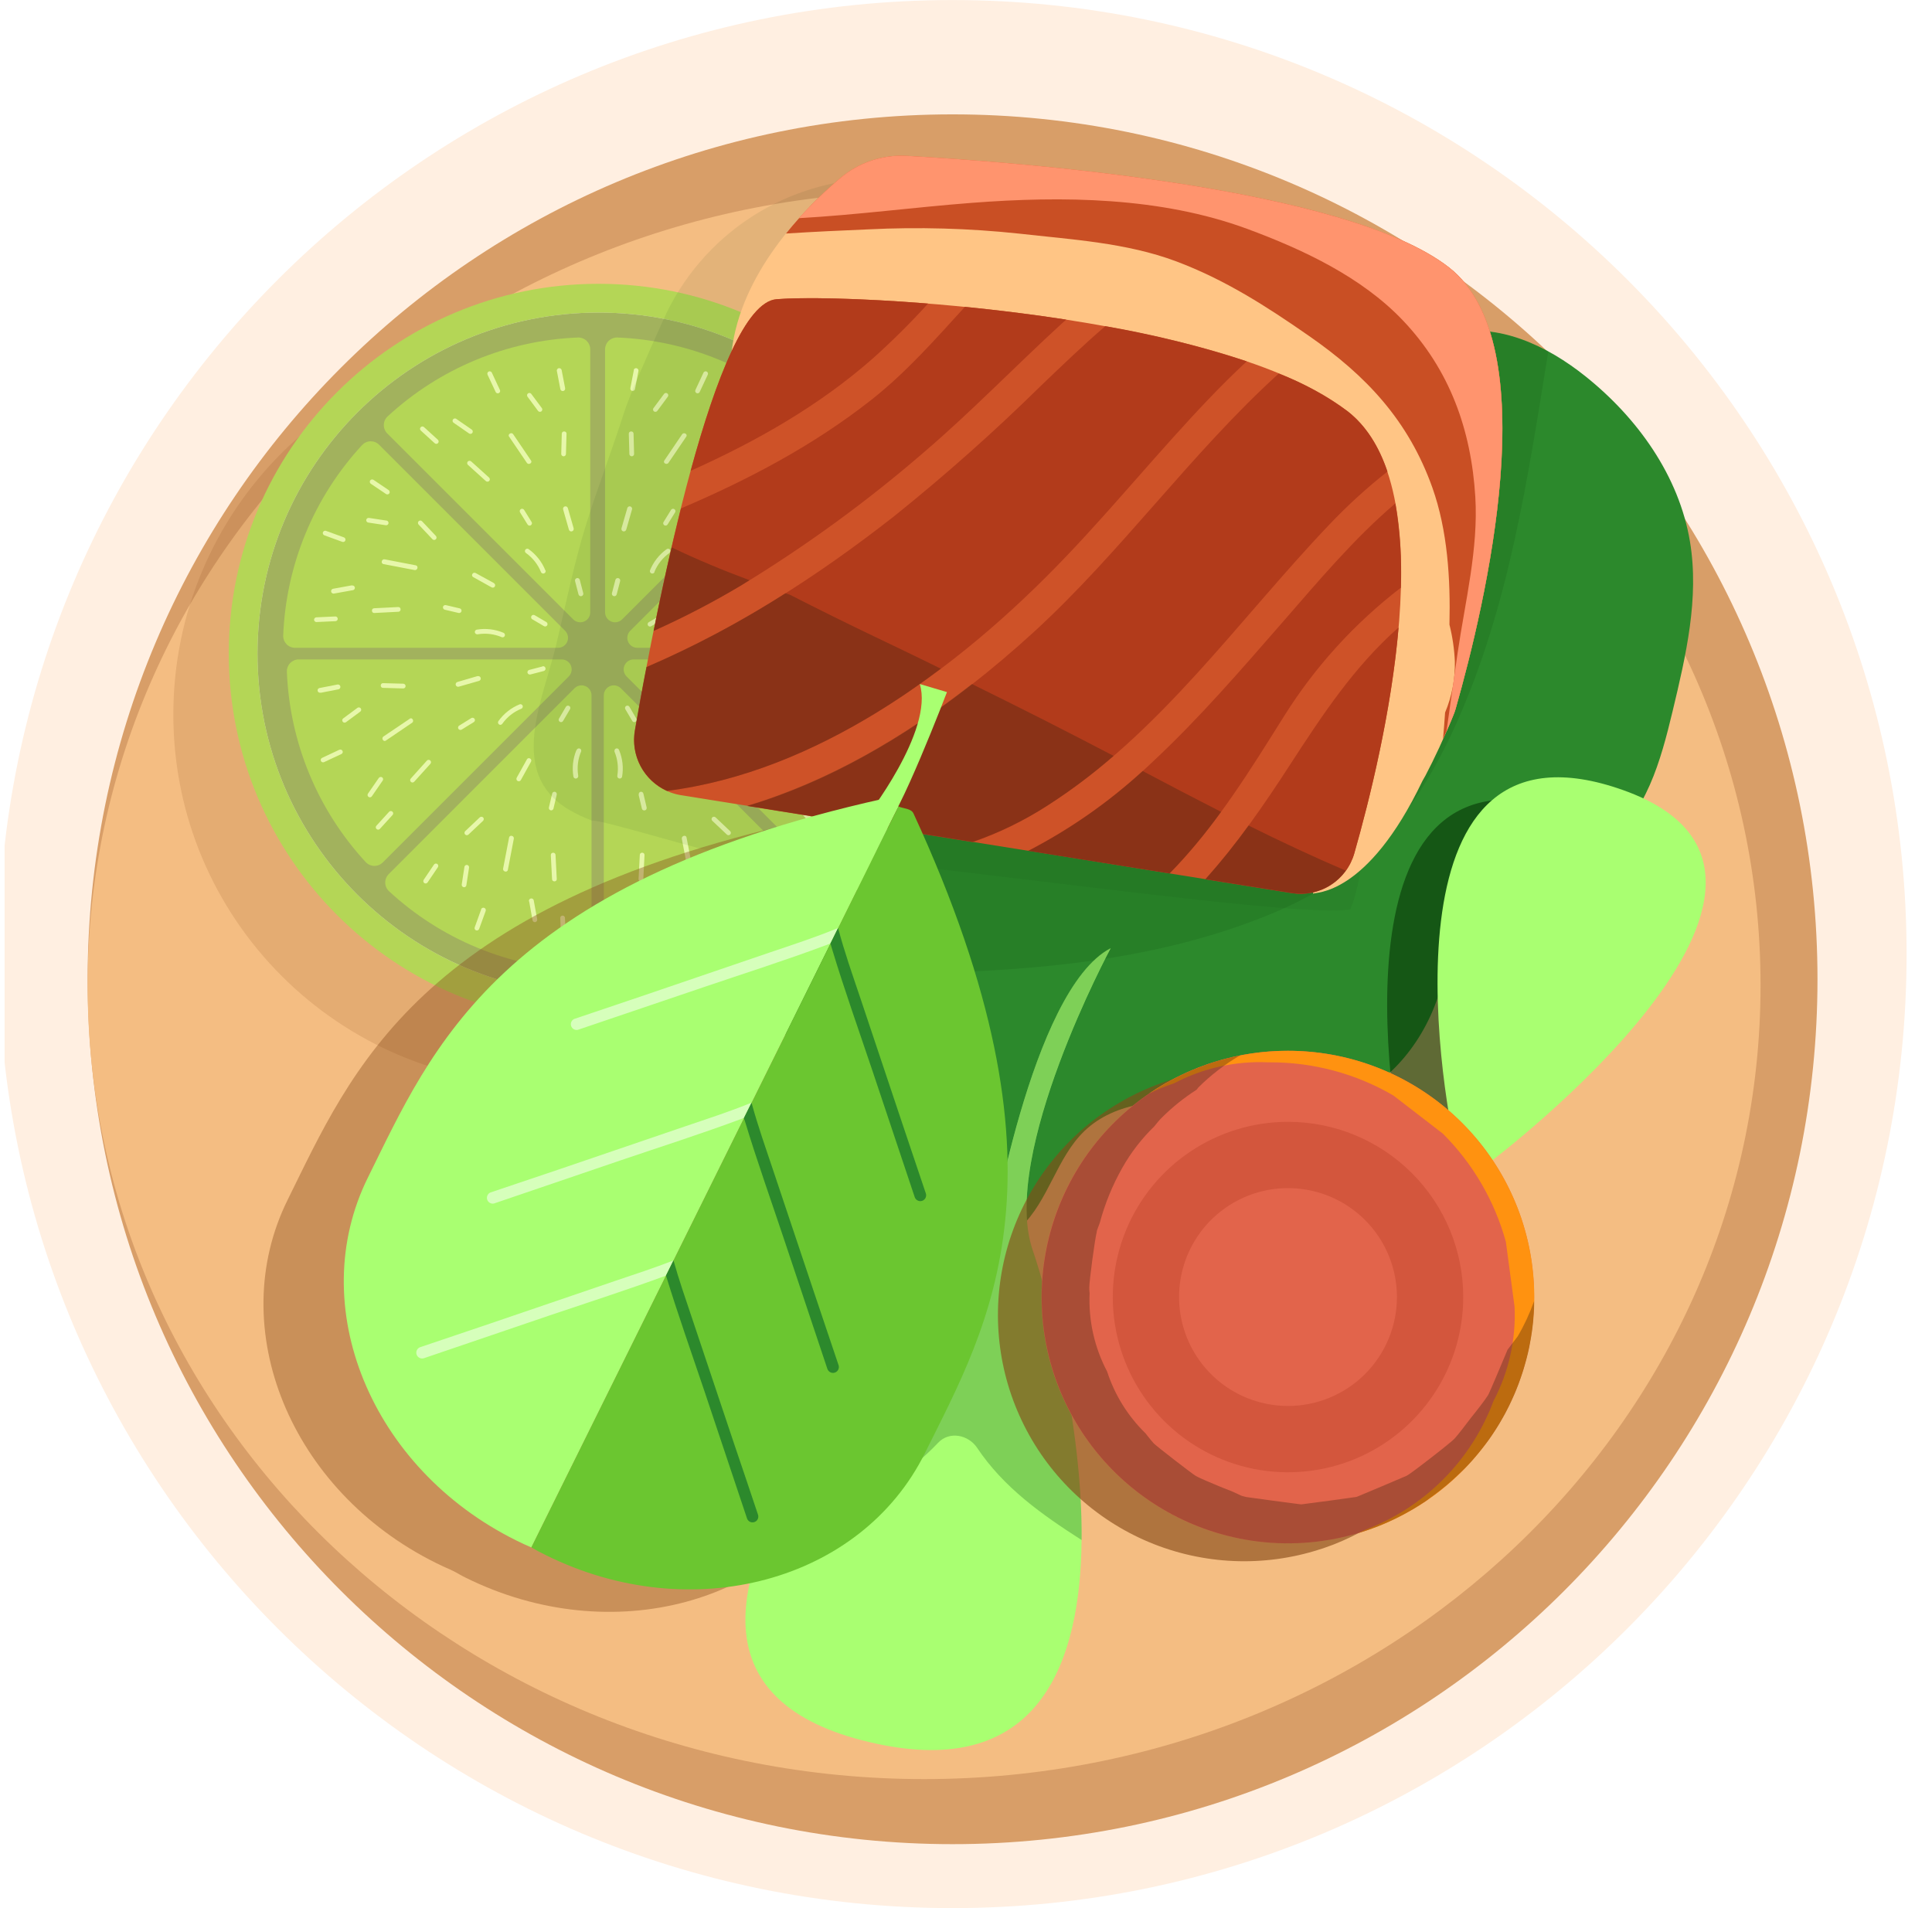 <svg width="81" height="80" viewBox="0 0 81 80" fill="none" xmlns="http://www.w3.org/2000/svg">
<g clip-path="url(#clip0)">
<path d="M39.936 80C62.027 80 79.935 62.092 79.935 40.001C79.935 17.91 62.027 0.002 39.936 0.002C17.846 0.002 -0.063 17.91 -0.063 40.001C-0.063 62.092 17.846 80 39.936 80Z" fill="#FFEFE1"/>
<path d="M39.936 77.319C59.964 77.319 76.199 61.084 76.199 41.057C76.199 21.03 59.964 4.795 39.936 4.795C19.909 4.795 3.674 21.03 3.674 41.057C3.674 61.084 19.909 77.319 39.936 77.319Z" fill="#D89E68"/>
<path d="M38.743 74.591C58.111 74.591 73.812 59.691 73.812 41.309C73.812 22.928 58.111 8.028 38.743 8.028C19.375 8.028 3.674 22.928 3.674 41.309C3.674 59.691 19.375 74.591 38.743 74.591Z" fill="#F4BD82"/>
<path d="M33.946 47.272C34.661 49.059 35.749 50.791 37.409 51.769C39.069 52.748 41.38 52.78 42.786 51.456C43.965 50.344 44.293 48.547 45.462 47.423C46.765 46.17 48.778 46.059 50.577 46.232C52.376 46.404 54.224 46.806 55.96 46.303C58.017 45.708 59.568 43.889 60.264 41.861C60.689 40.624 60.86 39.246 61.71 38.244C63.072 36.622 65.592 36.62 67.305 35.375C69.019 34.13 69.628 31.888 70.123 29.825C70.683 27.49 71.247 25.078 70.853 22.709C70.395 19.953 68.657 17.526 66.475 15.781C64.873 14.498 62.8 13.504 60.809 13.994C60.382 14.101 59.959 14.276 59.522 14.244C58.9 14.201 58.394 13.762 57.866 13.436C55.493 11.979 52.275 12.793 50.122 14.55C47.97 16.307 46.584 18.817 45.121 21.186C43.657 23.555 41.944 25.941 39.45 27.166C38.542 27.611 37.548 27.891 36.71 28.459C34.212 30.155 34.099 33.524 33.432 36.191C32.495 39.91 32.504 43.682 33.946 47.272Z" fill="#2C892C"/>
<path opacity="0.31" d="M38.838 40.795C43.526 40.682 48.266 40.247 52.682 38.559C54.701 37.787 56.51 36.782 57.987 35.184C59.309 33.751 60.304 32.031 61.092 30.256C63.276 25.346 64.055 20.036 64.911 14.745C63.626 14.046 62.194 13.665 60.803 14.012C60.376 14.119 59.953 14.294 59.516 14.262C58.894 14.219 58.388 13.78 57.86 13.454C55.487 11.997 52.269 12.811 50.116 14.568C47.964 16.325 46.578 18.835 45.115 21.204C43.651 23.573 41.938 25.959 39.444 27.184C38.536 27.629 37.542 27.909 36.704 28.477C34.206 30.172 34.093 33.542 33.426 36.209C33.04 37.725 32.829 39.281 32.796 40.845C34.806 40.837 36.823 40.843 38.838 40.795Z" fill="#1F681F"/>
<g opacity="0.39">
<path opacity="0.39" d="M22.771 45.459C31.333 45.459 38.275 38.518 38.275 29.956C38.275 21.394 31.333 14.453 22.771 14.453C14.209 14.453 7.268 21.394 7.268 29.956C7.268 38.518 14.209 45.459 22.771 45.459Z" fill="#874A17"/>
</g>
<path d="M25.094 42.906C33.657 42.906 40.598 35.965 40.598 27.403C40.598 18.84 33.657 11.899 25.094 11.899C16.532 11.899 9.591 18.84 9.591 27.403C9.591 35.965 16.532 42.906 25.094 42.906Z" fill="#B4D656"/>
<path d="M25.094 41.701C32.991 41.701 39.392 35.299 39.392 27.403C39.392 19.506 32.991 13.105 25.094 13.105C17.198 13.105 10.796 19.506 10.796 27.403C10.796 35.299 17.198 41.701 25.094 41.701Z" fill="#EAF7BF"/>
<path d="M25.094 41.701C32.991 41.701 39.392 35.299 39.392 27.403C39.392 19.506 32.991 13.105 25.094 13.105C17.198 13.105 10.796 19.506 10.796 27.403C10.796 35.299 17.198 41.701 25.094 41.701Z" fill="#A2B25D"/>
<path d="M26.083 25.969L33.878 18.174C33.926 18.126 33.963 18.07 33.988 18.008C34.013 17.946 34.025 17.879 34.023 17.812C34.022 17.745 34.007 17.679 33.979 17.618C33.952 17.557 33.912 17.502 33.862 17.457C31.682 15.442 28.855 14.27 25.889 14.151C25.822 14.148 25.755 14.159 25.692 14.182C25.629 14.206 25.571 14.242 25.523 14.288C25.474 14.335 25.435 14.39 25.409 14.452C25.382 14.514 25.369 14.58 25.368 14.647V25.673C25.369 25.756 25.393 25.837 25.439 25.906C25.485 25.974 25.551 26.028 25.627 26.059C25.703 26.091 25.788 26.099 25.869 26.083C25.95 26.067 26.025 26.027 26.083 25.969Z" fill="#B4D656"/>
<path d="M26.576 15.511L26.429 16.268C26.422 16.293 26.426 16.32 26.439 16.342C26.452 16.365 26.473 16.381 26.498 16.389C26.524 16.395 26.551 16.392 26.574 16.379C26.597 16.366 26.614 16.345 26.621 16.319L26.766 15.565C26.77 15.552 26.771 15.538 26.769 15.525C26.767 15.511 26.763 15.498 26.756 15.487C26.749 15.475 26.74 15.465 26.73 15.457C26.719 15.448 26.707 15.442 26.694 15.439C26.681 15.435 26.667 15.434 26.654 15.436C26.64 15.438 26.627 15.442 26.616 15.449C26.604 15.456 26.594 15.464 26.585 15.475C26.577 15.486 26.571 15.498 26.568 15.511H26.576Z" fill="#E7F7AA"/>
<path d="M27.564 17.219L28.005 16.623C28.018 16.6 28.022 16.573 28.015 16.548C28.008 16.523 27.992 16.501 27.969 16.488C27.947 16.475 27.92 16.471 27.895 16.478C27.869 16.485 27.848 16.501 27.834 16.524L27.392 17.119C27.379 17.142 27.375 17.169 27.382 17.194C27.388 17.22 27.405 17.241 27.427 17.255C27.451 17.267 27.477 17.27 27.503 17.264C27.528 17.257 27.55 17.241 27.564 17.219Z" fill="#E7F7AA"/>
<path d="M30.443 18.178L31.101 17.723C31.123 17.709 31.139 17.688 31.145 17.663C31.152 17.638 31.149 17.611 31.136 17.588C31.123 17.566 31.102 17.549 31.076 17.542C31.051 17.536 31.024 17.539 31.001 17.552L30.342 18.007C30.32 18.021 30.304 18.042 30.297 18.067C30.291 18.093 30.294 18.119 30.306 18.142C30.32 18.165 30.342 18.181 30.368 18.188C30.393 18.195 30.42 18.191 30.443 18.178Z" fill="#E7F7AA"/>
<path d="M25.855 24.921L26 24.365C26.007 24.338 26.003 24.31 25.99 24.287C25.976 24.263 25.954 24.246 25.927 24.239C25.901 24.232 25.873 24.235 25.849 24.249C25.826 24.262 25.808 24.285 25.801 24.311L25.656 24.869C25.649 24.895 25.653 24.923 25.667 24.947C25.681 24.97 25.703 24.987 25.73 24.994C25.756 25.001 25.784 24.997 25.808 24.983C25.831 24.97 25.848 24.947 25.855 24.921Z" fill="#E7F7AA"/>
<path d="M26.256 22.204L26.498 21.357C26.502 21.344 26.502 21.33 26.5 21.317C26.499 21.303 26.494 21.291 26.487 21.279C26.48 21.267 26.471 21.257 26.461 21.249C26.45 21.241 26.438 21.235 26.425 21.232C26.412 21.228 26.398 21.227 26.385 21.229C26.371 21.231 26.358 21.235 26.347 21.242C26.335 21.249 26.325 21.258 26.317 21.269C26.309 21.28 26.303 21.292 26.3 21.305L26.055 22.153C26.049 22.179 26.052 22.207 26.066 22.231C26.08 22.254 26.102 22.271 26.129 22.278C26.155 22.285 26.183 22.281 26.207 22.267C26.23 22.253 26.247 22.231 26.254 22.204H26.256Z" fill="#E7F7AA"/>
<path d="M27.989 21.99L28.305 21.48C28.318 21.457 28.322 21.43 28.315 21.404C28.308 21.379 28.291 21.357 28.268 21.344C28.245 21.331 28.218 21.327 28.193 21.334C28.167 21.341 28.145 21.358 28.132 21.38L27.819 21.889C27.812 21.9 27.807 21.912 27.806 21.925C27.804 21.938 27.805 21.951 27.808 21.964C27.811 21.976 27.817 21.988 27.825 21.998C27.833 22.009 27.843 22.017 27.854 22.024C27.877 22.036 27.903 22.04 27.928 22.034C27.954 22.027 27.975 22.012 27.989 21.99Z" fill="#E7F7AA"/>
<path d="M29.748 20.167L30.499 19.488C30.508 19.479 30.516 19.468 30.521 19.456C30.526 19.444 30.528 19.431 30.528 19.418C30.528 19.405 30.526 19.392 30.521 19.38C30.516 19.367 30.508 19.357 30.499 19.347C30.48 19.329 30.455 19.32 30.429 19.32C30.402 19.32 30.377 19.329 30.358 19.347L29.608 20.026C29.598 20.036 29.591 20.047 29.586 20.059C29.581 20.071 29.578 20.084 29.578 20.097C29.578 20.11 29.581 20.123 29.586 20.135C29.591 20.147 29.598 20.158 29.608 20.167C29.617 20.177 29.628 20.184 29.64 20.189C29.652 20.194 29.665 20.197 29.678 20.197C29.691 20.197 29.704 20.194 29.716 20.189C29.728 20.184 29.739 20.177 29.748 20.167Z" fill="#E7F7AA"/>
<path d="M26.363 18.184L26.387 19.032C26.387 19.058 26.397 19.083 26.416 19.102C26.435 19.12 26.46 19.131 26.486 19.131C26.512 19.131 26.538 19.12 26.556 19.102C26.575 19.083 26.585 19.058 26.585 19.032L26.562 18.184C26.562 18.057 26.363 18.057 26.363 18.184Z" fill="#E7F7AA"/>
<path d="M28.025 19.407L28.772 18.307C28.843 18.2 28.67 18.108 28.599 18.206L27.852 19.308C27.781 19.413 27.953 19.506 28.025 19.407Z" fill="#E7F7AA"/>
<path d="M31.893 18.581L32.477 18.049C32.495 18.03 32.505 18.005 32.505 17.979C32.505 17.953 32.495 17.928 32.477 17.91C32.458 17.891 32.432 17.881 32.406 17.881C32.38 17.881 32.355 17.891 32.336 17.91L31.762 18.44C31.753 18.449 31.745 18.46 31.74 18.472C31.735 18.484 31.733 18.497 31.733 18.51C31.733 18.523 31.735 18.536 31.74 18.549C31.745 18.561 31.753 18.572 31.762 18.581C31.78 18.599 31.805 18.609 31.831 18.609C31.857 18.609 31.882 18.599 31.901 18.581H31.893Z" fill="#E7F7AA"/>
<path d="M29.331 16.442L29.671 15.716C29.683 15.693 29.687 15.666 29.68 15.641C29.674 15.616 29.657 15.594 29.635 15.581C29.612 15.568 29.585 15.564 29.559 15.571C29.534 15.577 29.512 15.594 29.498 15.616L29.159 16.343C29.147 16.366 29.144 16.393 29.15 16.418C29.157 16.443 29.173 16.464 29.195 16.478C29.218 16.491 29.245 16.495 29.27 16.488C29.296 16.482 29.318 16.465 29.331 16.442Z" fill="#E7F7AA"/>
<path d="M27.439 23.972C27.569 23.658 27.783 23.387 28.059 23.189C28.081 23.176 28.098 23.154 28.104 23.129C28.111 23.104 28.108 23.077 28.095 23.054C28.088 23.043 28.08 23.033 28.069 23.025C28.059 23.017 28.047 23.011 28.035 23.008C28.022 23.005 28.009 23.004 27.996 23.006C27.983 23.007 27.971 23.012 27.959 23.018C27.641 23.244 27.395 23.556 27.249 23.918C27.242 23.944 27.245 23.972 27.259 23.996C27.272 24.02 27.295 24.037 27.321 24.044C27.348 24.051 27.376 24.047 27.399 24.034C27.423 24.02 27.44 23.998 27.447 23.972H27.439Z" fill="#E7F7AA"/>
<path d="M26.723 27.16H37.746C37.813 27.16 37.879 27.146 37.941 27.12C38.002 27.094 38.058 27.055 38.104 27.007C38.15 26.958 38.186 26.901 38.209 26.838C38.233 26.776 38.244 26.709 38.241 26.642C38.124 23.675 36.953 20.846 34.939 18.664C34.894 18.615 34.839 18.575 34.778 18.547C34.717 18.519 34.651 18.504 34.584 18.502C34.517 18.501 34.451 18.512 34.388 18.537C34.326 18.562 34.27 18.599 34.222 18.646L26.425 26.444C26.365 26.502 26.325 26.577 26.309 26.659C26.292 26.741 26.3 26.825 26.332 26.902C26.364 26.979 26.419 27.045 26.488 27.091C26.558 27.137 26.639 27.161 26.723 27.16Z" fill="#B4D656"/>
<path d="M34.462 20.114L33.825 20.544C33.803 20.558 33.786 20.58 33.78 20.606C33.773 20.631 33.776 20.658 33.789 20.681C33.802 20.704 33.824 20.72 33.849 20.727C33.875 20.734 33.901 20.73 33.924 20.717L34.563 20.286C34.586 20.272 34.602 20.25 34.609 20.225C34.615 20.2 34.612 20.172 34.599 20.149C34.586 20.127 34.564 20.11 34.538 20.104C34.512 20.097 34.485 20.101 34.462 20.114Z" fill="#E7F7AA"/>
<path d="M33.956 22.02L34.695 21.907C34.708 21.903 34.72 21.897 34.731 21.889C34.741 21.881 34.75 21.87 34.757 21.858C34.764 21.847 34.768 21.834 34.77 21.82C34.772 21.807 34.771 21.794 34.767 21.78C34.764 21.767 34.758 21.755 34.749 21.744C34.741 21.734 34.731 21.725 34.719 21.718C34.707 21.711 34.694 21.707 34.681 21.705C34.668 21.704 34.654 21.704 34.641 21.708L33.904 21.819C33.892 21.823 33.88 21.829 33.869 21.837C33.859 21.845 33.85 21.855 33.844 21.866C33.837 21.878 33.833 21.89 33.832 21.903C33.83 21.916 33.831 21.93 33.835 21.942C33.842 21.967 33.859 21.988 33.882 22.001C33.904 22.014 33.931 22.018 33.956 22.012V22.02Z" fill="#E7F7AA"/>
<path d="M35.312 24.734L36.106 24.877C36.133 24.884 36.161 24.88 36.184 24.867C36.208 24.853 36.225 24.831 36.232 24.805C36.239 24.778 36.236 24.75 36.222 24.727C36.209 24.703 36.186 24.686 36.16 24.678L35.366 24.534C35.34 24.527 35.314 24.531 35.291 24.544C35.269 24.557 35.252 24.578 35.245 24.603C35.241 24.616 35.24 24.629 35.241 24.642C35.243 24.655 35.247 24.668 35.254 24.679C35.26 24.691 35.269 24.701 35.279 24.709C35.289 24.717 35.301 24.723 35.314 24.726L35.312 24.734Z" fill="#E7F7AA"/>
<path d="M27.3 26.257L27.799 25.965C27.81 25.959 27.82 25.95 27.828 25.939C27.836 25.929 27.842 25.917 27.846 25.904C27.849 25.892 27.85 25.878 27.848 25.865C27.846 25.852 27.842 25.84 27.835 25.828C27.828 25.817 27.819 25.807 27.809 25.799C27.798 25.791 27.786 25.786 27.773 25.782C27.761 25.779 27.747 25.779 27.734 25.781C27.721 25.783 27.709 25.787 27.698 25.794L27.201 26.086C27.19 26.093 27.18 26.101 27.172 26.111C27.164 26.122 27.158 26.134 27.155 26.146C27.151 26.159 27.151 26.172 27.152 26.185C27.154 26.198 27.159 26.21 27.165 26.221C27.179 26.244 27.2 26.26 27.226 26.267C27.251 26.273 27.278 26.27 27.3 26.257Z" fill="#E7F7AA"/>
<path d="M29.506 24.621L30.277 24.192C30.388 24.13 30.289 23.958 30.175 24.021L29.405 24.448C29.294 24.51 29.393 24.682 29.506 24.621Z" fill="#E7F7AA"/>
<path d="M30.89 25.699L31.472 25.562C31.485 25.559 31.497 25.553 31.508 25.544C31.519 25.536 31.528 25.526 31.535 25.515C31.541 25.503 31.546 25.49 31.548 25.477C31.55 25.463 31.549 25.45 31.546 25.437C31.542 25.424 31.536 25.412 31.528 25.401C31.52 25.39 31.51 25.381 31.498 25.374C31.486 25.367 31.474 25.363 31.46 25.361C31.447 25.359 31.433 25.36 31.42 25.363L30.837 25.5C30.811 25.507 30.79 25.524 30.777 25.547C30.764 25.569 30.76 25.596 30.767 25.622C30.775 25.647 30.792 25.668 30.815 25.681C30.838 25.694 30.865 25.697 30.89 25.691V25.699Z" fill="#E7F7AA"/>
<path d="M33.416 25.649L34.426 25.701C34.554 25.701 34.554 25.502 34.426 25.502L33.416 25.451C33.289 25.451 33.289 25.649 33.416 25.649Z" fill="#E7F7AA"/>
<path d="M32.423 21.853L31.841 22.468C31.832 22.478 31.825 22.489 31.82 22.501C31.815 22.513 31.812 22.526 31.812 22.539C31.812 22.552 31.815 22.565 31.82 22.577C31.825 22.589 31.832 22.6 31.841 22.61C31.851 22.619 31.862 22.626 31.874 22.631C31.886 22.636 31.899 22.639 31.912 22.639C31.925 22.639 31.938 22.636 31.95 22.631C31.962 22.626 31.973 22.619 31.982 22.61L32.564 21.994C32.573 21.985 32.581 21.974 32.586 21.962C32.591 21.95 32.593 21.937 32.593 21.924C32.593 21.91 32.591 21.897 32.586 21.885C32.581 21.873 32.573 21.862 32.564 21.853C32.555 21.844 32.544 21.836 32.532 21.831C32.52 21.826 32.507 21.824 32.494 21.824C32.48 21.824 32.468 21.826 32.455 21.831C32.443 21.836 32.432 21.844 32.423 21.853Z" fill="#E7F7AA"/>
<path d="M32.735 23.892L34.041 23.642C34.166 23.618 34.113 23.426 33.988 23.443L32.683 23.694C32.556 23.717 32.61 23.908 32.735 23.892Z" fill="#E7F7AA"/>
<path d="M36.055 26.044L36.849 26.08C36.875 26.08 36.9 26.07 36.919 26.051C36.938 26.032 36.948 26.007 36.948 25.981C36.948 25.955 36.937 25.93 36.919 25.911C36.9 25.893 36.875 25.882 36.849 25.882L36.055 25.846C36.028 25.846 36.003 25.856 35.984 25.875C35.966 25.894 35.955 25.919 35.955 25.945C35.955 25.972 35.966 25.997 35.984 26.015C36.003 26.034 36.028 26.044 36.055 26.044Z" fill="#E7F7AA"/>
<path d="M35.755 22.721L36.509 22.447C36.534 22.439 36.556 22.422 36.568 22.399C36.581 22.376 36.585 22.349 36.579 22.324C36.571 22.299 36.554 22.277 36.531 22.264C36.508 22.252 36.481 22.248 36.456 22.254L35.703 22.528C35.678 22.535 35.656 22.552 35.643 22.576C35.63 22.599 35.627 22.626 35.634 22.651C35.641 22.676 35.657 22.698 35.68 22.711C35.703 22.724 35.73 22.727 35.755 22.721Z" fill="#E7F7AA"/>
<path d="M29.07 26.718C29.388 26.581 29.739 26.537 30.082 26.593C30.108 26.599 30.134 26.595 30.157 26.582C30.18 26.569 30.197 26.548 30.205 26.523C30.211 26.497 30.208 26.471 30.195 26.448C30.182 26.425 30.161 26.408 30.136 26.4C29.759 26.336 29.371 26.379 29.018 26.525C28.993 26.533 28.972 26.55 28.959 26.573C28.946 26.596 28.942 26.623 28.948 26.648C28.955 26.673 28.972 26.695 28.995 26.708C29.017 26.721 29.044 26.724 29.07 26.718Z" fill="#E7F7AA"/>
<path d="M26.272 28.364L34.067 36.159C34.115 36.206 34.171 36.243 34.233 36.268C34.295 36.293 34.362 36.305 34.429 36.303C34.496 36.302 34.562 36.287 34.623 36.259C34.684 36.232 34.738 36.192 34.784 36.143C36.798 33.961 37.969 31.134 38.088 28.167C38.091 28.1 38.08 28.033 38.057 27.971C38.033 27.908 37.997 27.85 37.951 27.802C37.905 27.753 37.849 27.715 37.788 27.688C37.727 27.661 37.66 27.647 37.593 27.647H26.568C26.484 27.647 26.403 27.671 26.334 27.717C26.265 27.763 26.211 27.829 26.179 27.906C26.147 27.983 26.139 28.067 26.156 28.149C26.172 28.23 26.213 28.305 26.272 28.364Z" fill="#B4D656"/>
<path d="M36.726 28.854L35.971 28.707C35.946 28.701 35.919 28.705 35.896 28.718C35.873 28.731 35.856 28.752 35.848 28.777C35.842 28.802 35.846 28.829 35.858 28.852C35.871 28.875 35.893 28.892 35.918 28.9L36.674 29.047C36.699 29.053 36.726 29.049 36.749 29.036C36.771 29.023 36.788 29.002 36.795 28.977C36.799 28.965 36.8 28.951 36.798 28.938C36.797 28.925 36.793 28.913 36.786 28.901C36.78 28.89 36.771 28.88 36.761 28.872C36.75 28.863 36.739 28.858 36.726 28.854Z" fill="#E7F7AA"/>
<path d="M35.022 29.843L35.618 30.284C35.629 30.291 35.642 30.295 35.654 30.297C35.667 30.299 35.681 30.299 35.693 30.295C35.706 30.292 35.718 30.287 35.729 30.279C35.739 30.271 35.748 30.261 35.755 30.25C35.767 30.227 35.771 30.2 35.764 30.174C35.758 30.149 35.741 30.127 35.719 30.113L35.123 29.672C35.112 29.665 35.1 29.661 35.087 29.659C35.074 29.657 35.061 29.658 35.048 29.661C35.036 29.665 35.024 29.671 35.014 29.679C35.003 29.687 34.995 29.697 34.988 29.708C34.975 29.731 34.972 29.758 34.979 29.783C34.985 29.808 35.002 29.83 35.024 29.843H35.022Z" fill="#E7F7AA"/>
<path d="M34.063 32.722L34.516 33.379C34.529 33.402 34.551 33.418 34.577 33.425C34.603 33.432 34.63 33.428 34.653 33.415C34.675 33.402 34.692 33.38 34.699 33.355C34.705 33.33 34.702 33.303 34.689 33.28L34.234 32.623C34.22 32.6 34.198 32.584 34.173 32.577C34.147 32.57 34.12 32.574 34.097 32.587C34.086 32.593 34.076 32.602 34.068 32.613C34.06 32.623 34.055 32.635 34.052 32.647C34.048 32.66 34.048 32.673 34.05 32.686C34.052 32.699 34.056 32.711 34.063 32.722Z" fill="#E7F7AA"/>
<path d="M27.318 28.133L27.876 28.278C27.902 28.285 27.931 28.282 27.954 28.268C27.978 28.255 27.995 28.232 28.002 28.206C28.009 28.18 28.006 28.151 27.992 28.128C27.979 28.104 27.956 28.087 27.93 28.08L27.372 27.935C27.359 27.931 27.345 27.93 27.332 27.932C27.318 27.934 27.305 27.938 27.294 27.945C27.282 27.952 27.272 27.961 27.264 27.971C27.255 27.982 27.249 27.994 27.246 28.007C27.242 28.02 27.241 28.034 27.243 28.047C27.245 28.061 27.249 28.074 27.256 28.085C27.263 28.097 27.272 28.107 27.282 28.116C27.293 28.124 27.305 28.13 27.318 28.133Z" fill="#E7F7AA"/>
<path d="M30.034 28.534L30.882 28.777C30.909 28.784 30.937 28.78 30.96 28.767C30.984 28.753 31.001 28.73 31.008 28.704C31.015 28.678 31.012 28.65 30.998 28.626C30.985 28.602 30.962 28.585 30.936 28.578L30.088 28.336C30.062 28.329 30.034 28.332 30.01 28.346C29.986 28.36 29.969 28.382 29.962 28.408C29.955 28.435 29.959 28.463 29.972 28.486C29.986 28.51 30.008 28.527 30.034 28.534Z" fill="#E7F7AA"/>
<path d="M30.251 30.276L30.759 30.591C30.782 30.605 30.809 30.608 30.835 30.602C30.86 30.595 30.883 30.578 30.896 30.556C30.909 30.533 30.913 30.506 30.906 30.481C30.899 30.456 30.883 30.434 30.86 30.421L30.352 30.105C30.341 30.098 30.328 30.093 30.315 30.091C30.302 30.089 30.289 30.09 30.276 30.093C30.264 30.096 30.251 30.102 30.241 30.11C30.23 30.118 30.221 30.128 30.215 30.139C30.208 30.15 30.203 30.163 30.202 30.176C30.2 30.189 30.201 30.202 30.204 30.215C30.207 30.228 30.213 30.24 30.221 30.25C30.229 30.261 30.239 30.269 30.251 30.276Z" fill="#E7F7AA"/>
<path d="M32.074 32.027L32.753 32.778C32.761 32.787 32.772 32.795 32.784 32.8C32.796 32.805 32.809 32.808 32.822 32.808C32.835 32.808 32.848 32.805 32.86 32.8C32.872 32.795 32.883 32.787 32.892 32.778C32.91 32.759 32.92 32.734 32.92 32.708C32.92 32.682 32.91 32.657 32.892 32.639L32.215 31.886C32.196 31.867 32.17 31.857 32.144 31.857C32.118 31.857 32.092 31.867 32.074 31.886C32.055 31.905 32.044 31.93 32.044 31.956C32.044 31.983 32.055 32.008 32.074 32.027Z" fill="#E7F7AA"/>
<path d="M34.057 28.642L33.209 28.665C33.183 28.665 33.158 28.676 33.139 28.695C33.121 28.713 33.11 28.738 33.11 28.765C33.11 28.791 33.121 28.816 33.139 28.835C33.158 28.854 33.183 28.864 33.209 28.864L34.057 28.84C34.184 28.84 34.184 28.642 34.057 28.642Z" fill="#E7F7AA"/>
<path d="M32.834 30.303L33.934 31.05C34.039 31.122 34.133 30.951 34.035 30.879L32.933 30.133C32.828 30.061 32.735 30.232 32.834 30.303Z" fill="#E7F7AA"/>
<path d="M33.66 34.173L34.19 34.755C34.199 34.764 34.21 34.772 34.222 34.777C34.235 34.782 34.248 34.785 34.261 34.785C34.274 34.785 34.287 34.782 34.299 34.777C34.311 34.772 34.322 34.764 34.331 34.755C34.349 34.736 34.36 34.712 34.36 34.686C34.36 34.66 34.349 34.635 34.331 34.616L33.799 34.032C33.781 34.014 33.755 34.004 33.73 34.004C33.704 34.004 33.679 34.014 33.66 34.032C33.642 34.051 33.632 34.077 33.632 34.103C33.632 34.129 33.642 34.154 33.66 34.173Z" fill="#E7F7AA"/>
<path d="M35.798 31.61L36.525 31.95C36.548 31.962 36.575 31.965 36.6 31.959C36.625 31.952 36.647 31.936 36.66 31.914C36.667 31.903 36.671 31.89 36.673 31.877C36.675 31.864 36.674 31.851 36.671 31.839C36.668 31.826 36.662 31.814 36.654 31.804C36.646 31.794 36.636 31.785 36.624 31.779L35.898 31.439C35.875 31.426 35.848 31.423 35.823 31.429C35.798 31.436 35.776 31.453 35.763 31.475C35.756 31.486 35.752 31.499 35.75 31.512C35.748 31.524 35.749 31.538 35.752 31.55C35.755 31.563 35.761 31.575 35.769 31.585C35.777 31.595 35.787 31.604 35.798 31.61Z" fill="#E7F7AA"/>
<path d="M28.269 29.72C28.583 29.848 28.855 30.063 29.052 30.339C29.058 30.351 29.067 30.361 29.077 30.369C29.088 30.377 29.1 30.383 29.113 30.386C29.125 30.39 29.139 30.39 29.151 30.388C29.165 30.387 29.177 30.382 29.189 30.375C29.2 30.369 29.21 30.36 29.218 30.349C29.225 30.339 29.231 30.327 29.234 30.314C29.237 30.301 29.238 30.288 29.236 30.275C29.234 30.262 29.229 30.249 29.222 30.238C28.996 29.92 28.683 29.673 28.321 29.527C28.296 29.52 28.269 29.524 28.246 29.537C28.223 29.55 28.207 29.572 28.2 29.597C28.194 29.622 28.197 29.649 28.21 29.672C28.223 29.695 28.244 29.712 28.269 29.72Z" fill="#E7F7AA"/>
<path d="M25.315 29.152V40.178C25.315 40.245 25.328 40.311 25.354 40.372C25.381 40.434 25.419 40.489 25.467 40.535C25.515 40.581 25.573 40.617 25.635 40.641C25.698 40.664 25.764 40.675 25.831 40.672C28.797 40.553 31.623 39.382 33.803 37.368C33.852 37.323 33.892 37.268 33.92 37.207C33.947 37.146 33.962 37.08 33.964 37.014C33.966 36.947 33.954 36.88 33.929 36.818C33.905 36.756 33.868 36.699 33.821 36.651L26.029 28.856C25.971 28.798 25.896 28.758 25.815 28.742C25.734 28.726 25.65 28.734 25.573 28.766C25.497 28.797 25.432 28.851 25.386 28.919C25.34 28.988 25.315 29.069 25.315 29.152Z" fill="#B4D656"/>
<path d="M32.358 36.892L31.927 36.254C31.92 36.243 31.911 36.233 31.901 36.225C31.89 36.217 31.878 36.211 31.866 36.207C31.853 36.204 31.84 36.203 31.827 36.205C31.814 36.207 31.801 36.211 31.79 36.218C31.778 36.225 31.768 36.234 31.761 36.244C31.753 36.255 31.747 36.267 31.744 36.28C31.741 36.292 31.74 36.306 31.742 36.319C31.744 36.332 31.749 36.344 31.756 36.355L32.187 36.993C32.193 37.004 32.202 37.014 32.212 37.022C32.223 37.03 32.235 37.036 32.248 37.04C32.26 37.043 32.274 37.044 32.287 37.042C32.3 37.04 32.312 37.036 32.324 37.029C32.335 37.022 32.345 37.014 32.353 37.003C32.361 36.992 32.366 36.98 32.369 36.967C32.373 36.955 32.373 36.941 32.371 36.928C32.369 36.915 32.364 36.903 32.358 36.892Z" fill="#E7F7AA"/>
<path d="M30.451 36.387L30.57 37.13C30.574 37.142 30.579 37.154 30.587 37.165C30.595 37.175 30.605 37.184 30.616 37.19C30.628 37.197 30.64 37.201 30.653 37.202C30.666 37.204 30.679 37.203 30.692 37.199C30.717 37.191 30.738 37.174 30.751 37.151C30.764 37.129 30.767 37.102 30.761 37.076L30.648 36.34C30.641 36.314 30.624 36.293 30.602 36.28C30.579 36.267 30.552 36.263 30.527 36.27C30.502 36.278 30.481 36.295 30.468 36.318C30.455 36.341 30.451 36.368 30.457 36.393L30.451 36.387Z" fill="#E7F7AA"/>
<path d="M27.739 37.741L27.594 38.536C27.588 38.561 27.592 38.587 27.605 38.61C27.618 38.632 27.639 38.649 27.664 38.657C27.676 38.66 27.689 38.661 27.703 38.66C27.716 38.658 27.728 38.654 27.74 38.648C27.751 38.641 27.761 38.633 27.769 38.622C27.777 38.612 27.783 38.6 27.787 38.587L27.93 37.793C27.936 37.768 27.933 37.741 27.92 37.718C27.907 37.696 27.885 37.679 27.86 37.672C27.835 37.665 27.808 37.668 27.786 37.681C27.763 37.694 27.747 37.715 27.739 37.739V37.741Z" fill="#E7F7AA"/>
<path d="M26.216 29.732L26.508 30.228C26.521 30.251 26.543 30.267 26.568 30.274C26.593 30.28 26.62 30.277 26.643 30.264C26.666 30.25 26.682 30.229 26.689 30.204C26.695 30.178 26.692 30.151 26.679 30.129L26.389 29.632C26.375 29.61 26.353 29.593 26.328 29.587C26.302 29.58 26.275 29.584 26.252 29.597C26.23 29.61 26.214 29.632 26.207 29.657C26.2 29.682 26.204 29.709 26.216 29.732Z" fill="#E7F7AA"/>
<path d="M27.852 31.936L28.279 32.706C28.292 32.729 28.314 32.746 28.34 32.753C28.365 32.76 28.392 32.756 28.415 32.743C28.438 32.73 28.455 32.708 28.462 32.682C28.468 32.657 28.465 32.63 28.452 32.607L28.023 31.836C27.961 31.723 27.791 31.825 27.852 31.936Z" fill="#E7F7AA"/>
<path d="M26.774 33.322L26.911 33.903C26.915 33.916 26.921 33.929 26.929 33.939C26.937 33.95 26.947 33.959 26.959 33.966C26.971 33.972 26.984 33.977 26.997 33.978C27.011 33.98 27.024 33.979 27.037 33.976C27.05 33.972 27.062 33.966 27.073 33.958C27.084 33.95 27.093 33.94 27.099 33.928C27.106 33.916 27.111 33.903 27.112 33.89C27.114 33.876 27.113 33.863 27.11 33.85L26.973 33.268C26.966 33.243 26.949 33.221 26.926 33.208C26.904 33.195 26.877 33.192 26.852 33.198C26.826 33.206 26.805 33.223 26.792 33.246C26.779 33.269 26.776 33.296 26.782 33.322H26.774Z" fill="#E7F7AA"/>
<path d="M26.824 35.847L26.772 36.858C26.772 36.985 26.971 36.985 26.971 36.858L27.022 35.847C27.022 35.718 26.824 35.718 26.824 35.847Z" fill="#E7F7AA"/>
<path d="M30.618 34.854L30.003 34.271C29.993 34.261 29.982 34.254 29.97 34.249C29.958 34.244 29.945 34.242 29.932 34.242C29.919 34.242 29.906 34.244 29.894 34.249C29.882 34.254 29.871 34.261 29.862 34.271C29.852 34.28 29.845 34.291 29.84 34.303C29.835 34.315 29.832 34.328 29.832 34.341C29.832 34.354 29.835 34.367 29.84 34.379C29.845 34.391 29.852 34.402 29.862 34.412L30.477 34.993C30.496 35.01 30.52 35.019 30.546 35.018C30.57 35.017 30.594 35.007 30.612 34.989C30.63 34.972 30.64 34.948 30.642 34.923C30.643 34.898 30.634 34.873 30.618 34.854Z" fill="#E7F7AA"/>
<path d="M28.585 35.166L28.835 36.473C28.859 36.598 29.052 36.544 29.034 36.419L28.784 35.112C28.758 34.987 28.567 35.041 28.585 35.166Z" fill="#E7F7AA"/>
<path d="M26.429 38.486L26.393 39.28C26.393 39.306 26.403 39.332 26.422 39.35C26.441 39.369 26.466 39.38 26.492 39.38C26.518 39.379 26.543 39.368 26.562 39.35C26.58 39.331 26.591 39.306 26.591 39.28L26.627 38.486C26.627 38.46 26.616 38.435 26.598 38.416C26.579 38.398 26.554 38.387 26.528 38.387C26.502 38.387 26.476 38.397 26.458 38.416C26.439 38.434 26.429 38.46 26.429 38.486Z" fill="#E7F7AA"/>
<path d="M29.75 38.186L30.024 38.939C30.032 38.964 30.049 38.986 30.072 38.998C30.095 39.011 30.122 39.015 30.148 39.008C30.16 39.005 30.172 38.999 30.182 38.991C30.192 38.983 30.2 38.973 30.207 38.962C30.213 38.95 30.217 38.938 30.218 38.925C30.22 38.912 30.219 38.9 30.215 38.887L29.943 38.133C29.935 38.108 29.918 38.087 29.895 38.074C29.872 38.061 29.845 38.057 29.82 38.063C29.795 38.071 29.774 38.088 29.761 38.111C29.748 38.134 29.744 38.161 29.75 38.186Z" fill="#E7F7AA"/>
<path d="M25.758 31.501C25.893 31.82 25.936 32.171 25.883 32.513C25.879 32.526 25.878 32.54 25.88 32.553C25.882 32.567 25.886 32.58 25.893 32.592C25.906 32.615 25.929 32.632 25.955 32.639C25.981 32.647 26.009 32.643 26.033 32.629C26.057 32.616 26.074 32.593 26.081 32.567C26.147 32.19 26.103 31.802 25.956 31.449C25.949 31.424 25.932 31.403 25.909 31.39C25.887 31.377 25.86 31.373 25.835 31.38C25.822 31.383 25.811 31.389 25.8 31.396C25.79 31.404 25.781 31.414 25.775 31.425C25.768 31.437 25.764 31.449 25.762 31.462C25.761 31.475 25.762 31.488 25.765 31.501H25.758Z" fill="#E7F7AA"/>
<path d="M24.032 25.969L16.237 18.174C16.189 18.126 16.152 18.07 16.127 18.008C16.102 17.946 16.09 17.879 16.092 17.812C16.093 17.745 16.108 17.679 16.136 17.618C16.164 17.557 16.203 17.502 16.253 17.457C18.433 15.442 21.26 14.27 24.227 14.151C24.294 14.148 24.361 14.159 24.424 14.182C24.486 14.206 24.544 14.242 24.593 14.288C24.641 14.335 24.68 14.39 24.706 14.452C24.733 14.514 24.747 14.58 24.747 14.647V25.673C24.747 25.756 24.722 25.837 24.676 25.906C24.63 25.974 24.565 26.028 24.488 26.059C24.412 26.091 24.328 26.099 24.246 26.083C24.165 26.067 24.091 26.027 24.032 25.969Z" fill="#B4D656"/>
<path d="M23.349 15.565L23.494 16.319C23.501 16.346 23.518 16.368 23.541 16.382C23.565 16.396 23.593 16.4 23.619 16.393C23.645 16.386 23.668 16.369 23.682 16.345C23.695 16.322 23.699 16.294 23.692 16.268L23.546 15.511C23.542 15.498 23.536 15.486 23.528 15.475C23.52 15.464 23.509 15.456 23.497 15.449C23.486 15.442 23.473 15.438 23.459 15.436C23.446 15.434 23.433 15.435 23.419 15.439C23.406 15.442 23.394 15.448 23.384 15.457C23.373 15.465 23.364 15.475 23.357 15.487C23.35 15.498 23.346 15.511 23.344 15.525C23.343 15.538 23.343 15.552 23.347 15.565H23.349Z" fill="#E7F7AA"/>
<path d="M22.724 17.119L22.281 16.524C22.267 16.501 22.246 16.485 22.221 16.478C22.195 16.471 22.168 16.475 22.146 16.488C22.123 16.501 22.107 16.523 22.1 16.548C22.093 16.573 22.097 16.6 22.11 16.623L22.551 17.219C22.565 17.241 22.587 17.257 22.612 17.264C22.638 17.27 22.665 17.267 22.688 17.255C22.71 17.241 22.727 17.22 22.733 17.194C22.74 17.169 22.737 17.142 22.724 17.119Z" fill="#E7F7AA"/>
<path d="M19.773 18.007L19.114 17.552C19.091 17.542 19.066 17.541 19.043 17.548C19.019 17.556 19 17.572 18.987 17.593C18.975 17.614 18.971 17.639 18.976 17.663C18.981 17.687 18.995 17.709 19.015 17.723L19.672 18.178C19.695 18.191 19.722 18.195 19.748 18.188C19.773 18.181 19.795 18.165 19.809 18.142C19.821 18.119 19.825 18.093 19.818 18.067C19.811 18.042 19.795 18.021 19.773 18.007Z" fill="#E7F7AA"/>
<path d="M24.453 24.869L24.308 24.311C24.305 24.298 24.299 24.286 24.29 24.275C24.282 24.265 24.272 24.256 24.26 24.249C24.248 24.242 24.235 24.238 24.222 24.236C24.209 24.234 24.195 24.235 24.182 24.239C24.169 24.242 24.157 24.248 24.146 24.256C24.135 24.265 24.126 24.275 24.12 24.287C24.113 24.298 24.108 24.311 24.107 24.325C24.105 24.338 24.106 24.352 24.11 24.365L24.254 24.921C24.261 24.947 24.278 24.97 24.302 24.983C24.325 24.997 24.353 25.001 24.38 24.994C24.406 24.987 24.428 24.97 24.442 24.947C24.456 24.923 24.46 24.895 24.453 24.869Z" fill="#E7F7AA"/>
<path d="M24.052 22.153L23.808 21.305C23.801 21.279 23.784 21.256 23.76 21.242C23.737 21.229 23.709 21.225 23.683 21.232C23.656 21.238 23.634 21.255 23.62 21.279C23.606 21.302 23.602 21.33 23.609 21.357L23.851 22.204C23.858 22.231 23.875 22.253 23.899 22.267C23.922 22.281 23.95 22.285 23.976 22.278C24.003 22.271 24.025 22.254 24.039 22.231C24.053 22.207 24.057 22.179 24.05 22.153H24.052Z" fill="#E7F7AA"/>
<path d="M22.289 21.889L21.975 21.38C21.962 21.358 21.94 21.341 21.915 21.334C21.889 21.327 21.862 21.331 21.839 21.344C21.816 21.357 21.799 21.379 21.793 21.404C21.786 21.43 21.789 21.457 21.802 21.48L22.118 21.99C22.132 22.012 22.153 22.028 22.179 22.035C22.204 22.041 22.231 22.037 22.253 22.024C22.264 22.017 22.274 22.009 22.282 21.998C22.29 21.988 22.296 21.976 22.299 21.964C22.303 21.951 22.303 21.938 22.302 21.925C22.3 21.912 22.296 21.9 22.289 21.889Z" fill="#E7F7AA"/>
<path d="M20.508 20.026L19.757 19.347C19.738 19.329 19.713 19.32 19.687 19.32C19.66 19.32 19.635 19.329 19.616 19.347C19.607 19.357 19.599 19.367 19.595 19.38C19.589 19.392 19.587 19.405 19.587 19.418C19.587 19.431 19.589 19.444 19.595 19.456C19.599 19.468 19.607 19.479 19.616 19.488L20.367 20.167C20.386 20.185 20.411 20.195 20.437 20.195C20.463 20.195 20.489 20.185 20.508 20.167C20.526 20.148 20.536 20.123 20.536 20.097C20.536 20.07 20.526 20.045 20.508 20.026Z" fill="#E7F7AA"/>
<path d="M23.553 18.184L23.53 19.032C23.53 19.058 23.54 19.083 23.559 19.102C23.577 19.12 23.603 19.131 23.629 19.131C23.655 19.131 23.681 19.12 23.699 19.102C23.718 19.083 23.728 19.058 23.728 19.032L23.752 18.184C23.752 18.057 23.553 18.057 23.553 18.184Z" fill="#E7F7AA"/>
<path d="M22.263 19.308L21.516 18.206C21.445 18.1 21.272 18.206 21.344 18.307L22.09 19.407C22.162 19.512 22.334 19.407 22.263 19.308Z" fill="#E7F7AA"/>
<path d="M18.361 18.44L17.78 17.91C17.77 17.9 17.759 17.893 17.747 17.888C17.735 17.883 17.722 17.88 17.709 17.88C17.696 17.88 17.683 17.883 17.671 17.888C17.659 17.893 17.648 17.9 17.639 17.91C17.629 17.919 17.622 17.93 17.617 17.942C17.612 17.953 17.609 17.966 17.609 17.979C17.609 17.992 17.612 18.005 17.617 18.017C17.622 18.029 17.629 18.04 17.639 18.049L18.222 18.581C18.231 18.59 18.242 18.597 18.254 18.602C18.266 18.607 18.279 18.61 18.292 18.61C18.305 18.61 18.318 18.607 18.33 18.602C18.341 18.597 18.352 18.59 18.361 18.581C18.371 18.572 18.378 18.561 18.383 18.549C18.388 18.536 18.391 18.523 18.391 18.51C18.391 18.497 18.388 18.484 18.383 18.472C18.378 18.46 18.371 18.449 18.361 18.44Z" fill="#E7F7AA"/>
<path d="M20.956 16.343L20.617 15.616C20.603 15.594 20.581 15.577 20.556 15.571C20.53 15.564 20.503 15.568 20.48 15.581C20.458 15.594 20.442 15.616 20.435 15.641C20.428 15.666 20.432 15.693 20.444 15.716L20.784 16.442C20.797 16.465 20.819 16.482 20.845 16.488C20.87 16.495 20.898 16.491 20.921 16.478C20.943 16.465 20.959 16.443 20.966 16.418C20.972 16.393 20.969 16.366 20.956 16.343Z" fill="#E7F7AA"/>
<path d="M22.867 23.918C22.721 23.556 22.474 23.244 22.156 23.018C22.145 23.012 22.132 23.007 22.119 23.006C22.106 23.004 22.093 23.005 22.081 23.008C22.068 23.011 22.056 23.017 22.046 23.025C22.036 23.033 22.027 23.043 22.021 23.054C22.008 23.077 22.004 23.104 22.011 23.129C22.017 23.154 22.034 23.176 22.056 23.189C22.332 23.387 22.547 23.658 22.676 23.972C22.68 23.985 22.686 23.997 22.694 24.008C22.702 24.018 22.712 24.027 22.724 24.034C22.736 24.041 22.749 24.045 22.762 24.047C22.775 24.049 22.789 24.048 22.802 24.044C22.815 24.041 22.827 24.035 22.838 24.026C22.849 24.018 22.858 24.008 22.864 23.996C22.871 23.984 22.875 23.971 22.877 23.958C22.879 23.945 22.878 23.931 22.875 23.918H22.867Z" fill="#E7F7AA"/>
<path d="M23.393 27.16H12.369C12.302 27.16 12.236 27.146 12.174 27.12C12.113 27.094 12.057 27.055 12.011 27.007C11.965 26.958 11.929 26.901 11.906 26.838C11.882 26.776 11.871 26.709 11.874 26.642C11.992 23.675 13.162 20.846 15.177 18.664C15.222 18.615 15.276 18.575 15.337 18.547C15.398 18.519 15.464 18.504 15.531 18.502C15.598 18.501 15.665 18.512 15.727 18.537C15.789 18.562 15.846 18.599 15.893 18.646L23.691 26.444C23.75 26.502 23.79 26.577 23.807 26.659C23.823 26.741 23.815 26.825 23.783 26.902C23.751 26.979 23.697 27.045 23.627 27.091C23.558 27.137 23.476 27.161 23.393 27.16Z" fill="#B4D656"/>
<path d="M15.552 20.286L16.191 20.717C16.214 20.73 16.241 20.733 16.266 20.726C16.291 20.72 16.312 20.704 16.326 20.681C16.339 20.658 16.342 20.631 16.335 20.606C16.329 20.58 16.313 20.558 16.29 20.544L15.653 20.114C15.63 20.101 15.603 20.098 15.577 20.104C15.552 20.111 15.53 20.127 15.516 20.149C15.503 20.172 15.5 20.2 15.507 20.225C15.513 20.25 15.529 20.272 15.552 20.286Z" fill="#E7F7AA"/>
<path d="M16.211 21.827L15.48 21.716C15.455 21.71 15.428 21.713 15.405 21.726C15.382 21.739 15.365 21.76 15.357 21.785C15.35 21.811 15.354 21.838 15.367 21.86C15.38 21.883 15.401 21.9 15.427 21.907L16.165 22.02C16.191 22.026 16.217 22.022 16.24 22.009C16.262 21.996 16.279 21.975 16.286 21.95C16.293 21.925 16.29 21.898 16.277 21.875C16.264 21.852 16.242 21.834 16.217 21.827H16.211Z" fill="#E7F7AA"/>
<path d="M14.752 24.541L13.957 24.686C13.944 24.69 13.932 24.696 13.921 24.704C13.911 24.712 13.902 24.723 13.895 24.734C13.888 24.746 13.884 24.759 13.882 24.772C13.88 24.786 13.881 24.799 13.885 24.812C13.888 24.826 13.894 24.838 13.903 24.848C13.911 24.859 13.921 24.868 13.933 24.875C13.945 24.882 13.957 24.886 13.971 24.888C13.984 24.889 13.998 24.889 14.011 24.885L14.805 24.742C14.818 24.738 14.83 24.733 14.84 24.724C14.851 24.716 14.859 24.706 14.866 24.695C14.872 24.683 14.876 24.671 14.878 24.658C14.879 24.645 14.878 24.631 14.875 24.619C14.867 24.594 14.851 24.573 14.828 24.56C14.806 24.547 14.779 24.543 14.754 24.549L14.752 24.541Z" fill="#E7F7AA"/>
<path d="M22.914 26.086L22.418 25.794C22.407 25.787 22.394 25.783 22.381 25.781C22.368 25.779 22.355 25.779 22.342 25.782C22.329 25.786 22.317 25.791 22.306 25.799C22.296 25.807 22.287 25.817 22.28 25.828C22.274 25.84 22.269 25.852 22.267 25.865C22.265 25.878 22.266 25.892 22.27 25.904C22.273 25.917 22.279 25.929 22.287 25.939C22.295 25.95 22.305 25.959 22.317 25.965L22.815 26.257C22.837 26.267 22.863 26.268 22.886 26.261C22.91 26.253 22.929 26.238 22.942 26.216C22.954 26.195 22.958 26.17 22.953 26.146C22.948 26.122 22.934 26.101 22.914 26.086Z" fill="#E7F7AA"/>
<path d="M20.71 24.448L19.94 24.025C19.827 23.964 19.727 24.134 19.839 24.196L20.609 24.625C20.632 24.638 20.659 24.642 20.685 24.635C20.711 24.629 20.733 24.612 20.746 24.589C20.759 24.566 20.763 24.539 20.756 24.513C20.75 24.487 20.733 24.465 20.71 24.452V24.448Z" fill="#E7F7AA"/>
<path d="M19.279 25.508L18.695 25.371C18.67 25.365 18.643 25.368 18.621 25.381C18.598 25.393 18.581 25.414 18.574 25.439C18.567 25.464 18.57 25.492 18.584 25.515C18.596 25.538 18.618 25.555 18.643 25.562L19.225 25.699C19.25 25.705 19.277 25.701 19.3 25.689C19.323 25.676 19.34 25.655 19.348 25.63C19.354 25.604 19.351 25.578 19.338 25.555C19.325 25.532 19.303 25.516 19.279 25.508Z" fill="#E7F7AA"/>
<path d="M16.699 25.451L15.689 25.502C15.562 25.502 15.562 25.701 15.689 25.701L16.699 25.649C16.826 25.649 16.828 25.451 16.699 25.451Z" fill="#E7F7AA"/>
<path d="M17.551 21.994L18.133 22.61C18.142 22.619 18.153 22.626 18.165 22.631C18.177 22.636 18.19 22.639 18.203 22.639C18.216 22.639 18.23 22.636 18.242 22.631C18.254 22.626 18.265 22.619 18.274 22.61C18.292 22.591 18.302 22.565 18.302 22.539C18.302 22.513 18.292 22.487 18.274 22.468L17.692 21.853C17.683 21.844 17.672 21.836 17.66 21.831C17.648 21.826 17.635 21.824 17.622 21.824C17.609 21.824 17.596 21.826 17.584 21.831C17.571 21.836 17.56 21.844 17.551 21.853C17.533 21.872 17.523 21.897 17.523 21.924C17.523 21.95 17.533 21.975 17.551 21.994Z" fill="#E7F7AA"/>
<path d="M17.432 23.702L16.128 23.451C16.003 23.426 15.949 23.618 16.074 23.65L17.38 23.9C17.506 23.924 17.559 23.733 17.432 23.702Z" fill="#E7F7AA"/>
<path d="M14.061 25.846L13.266 25.882C13.24 25.883 13.216 25.893 13.197 25.912C13.179 25.93 13.168 25.955 13.167 25.981C13.167 26.007 13.178 26.032 13.196 26.051C13.215 26.07 13.24 26.08 13.266 26.08L14.061 26.044C14.087 26.044 14.112 26.034 14.131 26.015C14.149 25.997 14.16 25.972 14.16 25.945C14.16 25.919 14.149 25.894 14.131 25.875C14.112 25.856 14.087 25.846 14.061 25.846Z" fill="#E7F7AA"/>
<path d="M14.412 22.528L13.659 22.254C13.634 22.248 13.607 22.252 13.584 22.264C13.561 22.277 13.544 22.299 13.536 22.324C13.53 22.349 13.534 22.376 13.547 22.399C13.56 22.422 13.581 22.439 13.606 22.447L14.36 22.721C14.386 22.727 14.413 22.724 14.435 22.711C14.458 22.698 14.475 22.676 14.482 22.651C14.488 22.626 14.485 22.599 14.472 22.576C14.459 22.552 14.437 22.535 14.412 22.528Z" fill="#E7F7AA"/>
<path d="M21.097 26.525C20.744 26.379 20.357 26.336 19.98 26.4C19.954 26.407 19.933 26.424 19.92 26.447C19.907 26.47 19.903 26.497 19.91 26.523C19.918 26.548 19.935 26.569 19.958 26.582C19.981 26.595 20.008 26.599 20.033 26.593C20.376 26.537 20.727 26.581 21.046 26.718C21.071 26.724 21.098 26.721 21.121 26.708C21.143 26.695 21.16 26.673 21.167 26.648C21.173 26.623 21.169 26.596 21.157 26.573C21.144 26.55 21.122 26.533 21.097 26.525Z" fill="#E7F7AA"/>
<path d="M23.843 28.364L16.048 36.159C16.001 36.206 15.944 36.243 15.882 36.268C15.82 36.293 15.753 36.305 15.686 36.303C15.62 36.302 15.554 36.287 15.493 36.259C15.432 36.232 15.377 36.192 15.331 36.143C13.317 33.961 12.146 31.134 12.027 28.167C12.024 28.1 12.035 28.033 12.059 27.971C12.082 27.908 12.118 27.85 12.164 27.802C12.21 27.753 12.266 27.715 12.327 27.688C12.389 27.661 12.455 27.647 12.522 27.647H23.548C23.631 27.647 23.712 27.671 23.781 27.717C23.851 27.763 23.904 27.829 23.936 27.906C23.968 27.983 23.976 28.067 23.959 28.149C23.943 28.23 23.903 28.305 23.843 28.364Z" fill="#B4D656"/>
<path d="M13.439 29.047L14.196 28.9C14.222 28.893 14.244 28.875 14.258 28.852C14.271 28.828 14.275 28.8 14.268 28.774C14.261 28.747 14.244 28.725 14.22 28.711C14.196 28.698 14.168 28.694 14.142 28.701L13.387 28.848C13.375 28.852 13.363 28.858 13.352 28.866C13.342 28.874 13.333 28.884 13.327 28.895C13.32 28.907 13.316 28.919 13.315 28.932C13.313 28.945 13.314 28.959 13.318 28.971C13.325 28.996 13.342 29.017 13.365 29.03C13.387 29.043 13.414 29.047 13.439 29.041V29.047Z" fill="#E7F7AA"/>
<path d="M14.994 29.672L14.398 30.113C14.387 30.119 14.377 30.128 14.369 30.139C14.361 30.149 14.355 30.161 14.351 30.174C14.348 30.186 14.347 30.2 14.349 30.213C14.351 30.226 14.355 30.238 14.362 30.25C14.369 30.261 14.377 30.271 14.388 30.279C14.399 30.287 14.411 30.292 14.424 30.296C14.436 30.299 14.45 30.299 14.463 30.297C14.476 30.295 14.488 30.291 14.499 30.284L15.095 29.843C15.118 29.83 15.134 29.808 15.141 29.783C15.147 29.757 15.144 29.73 15.131 29.708C15.117 29.685 15.096 29.669 15.071 29.662C15.045 29.655 15.018 29.659 14.996 29.672H14.994Z" fill="#E7F7AA"/>
<path d="M15.877 32.623L15.423 33.28C15.409 33.303 15.406 33.33 15.413 33.355C15.42 33.381 15.437 33.403 15.459 33.416C15.482 33.429 15.509 33.433 15.535 33.426C15.56 33.419 15.582 33.402 15.595 33.379L16.048 32.722C16.055 32.711 16.059 32.699 16.061 32.686C16.063 32.673 16.063 32.66 16.06 32.647C16.056 32.635 16.051 32.623 16.043 32.613C16.035 32.602 16.026 32.593 16.014 32.587C15.991 32.574 15.964 32.57 15.939 32.577C15.913 32.584 15.891 32.6 15.877 32.623Z" fill="#E7F7AA"/>
<path d="M22.743 27.943L22.186 28.088C22.16 28.095 22.139 28.111 22.126 28.134C22.113 28.157 22.109 28.183 22.116 28.209C22.124 28.234 22.141 28.255 22.164 28.268C22.187 28.281 22.214 28.285 22.239 28.278L22.797 28.133C22.823 28.126 22.846 28.109 22.859 28.085C22.873 28.062 22.877 28.034 22.869 28.007C22.862 27.981 22.845 27.959 22.822 27.945C22.798 27.931 22.77 27.928 22.743 27.935V27.943Z" fill="#E7F7AA"/>
<path d="M20.027 28.344L19.179 28.592C19.153 28.599 19.131 28.616 19.117 28.64C19.103 28.664 19.1 28.692 19.107 28.718C19.114 28.744 19.131 28.767 19.155 28.78C19.178 28.794 19.207 28.798 19.233 28.791L20.081 28.548C20.107 28.541 20.13 28.524 20.143 28.5C20.157 28.477 20.16 28.448 20.153 28.422C20.146 28.396 20.129 28.373 20.105 28.36C20.081 28.346 20.053 28.343 20.027 28.35V28.344Z" fill="#E7F7AA"/>
<path d="M19.763 30.105L19.253 30.421C19.23 30.434 19.214 30.456 19.207 30.481C19.2 30.506 19.204 30.533 19.217 30.556C19.231 30.578 19.253 30.594 19.278 30.601C19.304 30.607 19.331 30.604 19.354 30.591L19.862 30.276C19.885 30.262 19.901 30.241 19.908 30.216C19.915 30.19 19.911 30.163 19.898 30.141C19.884 30.118 19.862 30.102 19.837 30.096C19.811 30.089 19.784 30.092 19.761 30.105H19.763Z" fill="#E7F7AA"/>
<path d="M17.901 31.886L17.224 32.639C17.205 32.657 17.195 32.682 17.195 32.708C17.195 32.734 17.205 32.759 17.224 32.778C17.233 32.787 17.243 32.795 17.255 32.8C17.267 32.805 17.28 32.808 17.293 32.808C17.306 32.808 17.319 32.805 17.331 32.8C17.343 32.795 17.354 32.787 17.363 32.778L18.042 32.027C18.051 32.018 18.058 32.007 18.063 31.995C18.068 31.983 18.071 31.97 18.071 31.956C18.071 31.943 18.068 31.93 18.063 31.918C18.058 31.906 18.051 31.895 18.042 31.886C18.032 31.877 18.021 31.869 18.009 31.864C17.997 31.859 17.984 31.857 17.971 31.857C17.958 31.857 17.945 31.859 17.933 31.864C17.921 31.869 17.91 31.877 17.901 31.886Z" fill="#E7F7AA"/>
<path d="M16.058 28.84L16.906 28.864C16.932 28.864 16.957 28.854 16.976 28.835C16.995 28.816 17.005 28.791 17.005 28.765C17.005 28.738 16.995 28.713 16.976 28.695C16.957 28.676 16.932 28.665 16.906 28.665L16.058 28.642C15.931 28.642 15.931 28.84 16.058 28.84Z" fill="#E7F7AA"/>
<path d="M17.182 30.133L16.076 30.879C15.973 30.951 16.076 31.122 16.177 31.05L17.277 30.303C17.382 30.232 17.277 30.059 17.178 30.133H17.182Z" fill="#E7F7AA"/>
<path d="M16.316 34.032L15.784 34.616C15.775 34.625 15.768 34.636 15.762 34.648C15.758 34.66 15.755 34.673 15.755 34.686C15.755 34.699 15.758 34.711 15.762 34.723C15.768 34.735 15.775 34.746 15.784 34.755C15.793 34.764 15.804 34.772 15.816 34.777C15.829 34.782 15.841 34.785 15.855 34.785C15.868 34.785 15.881 34.782 15.893 34.777C15.905 34.772 15.916 34.764 15.925 34.755L16.455 34.173C16.465 34.164 16.472 34.153 16.477 34.141C16.482 34.129 16.485 34.116 16.485 34.103C16.485 34.09 16.482 34.077 16.477 34.065C16.472 34.053 16.465 34.042 16.455 34.032C16.446 34.023 16.435 34.016 16.423 34.011C16.412 34.006 16.399 34.003 16.386 34.003C16.373 34.003 16.36 34.006 16.348 34.011C16.336 34.016 16.325 34.023 16.316 34.032Z" fill="#E7F7AA"/>
<path d="M14.217 31.439L13.495 31.779C13.472 31.792 13.456 31.814 13.449 31.839C13.442 31.864 13.446 31.891 13.459 31.914C13.473 31.936 13.494 31.952 13.519 31.959C13.544 31.965 13.571 31.962 13.594 31.95L14.321 31.61C14.332 31.604 14.342 31.595 14.35 31.585C14.358 31.575 14.364 31.563 14.367 31.55C14.37 31.538 14.371 31.524 14.37 31.512C14.368 31.499 14.363 31.486 14.357 31.475C14.343 31.453 14.322 31.436 14.296 31.429C14.271 31.423 14.244 31.426 14.222 31.439H14.217Z" fill="#E7F7AA"/>
<path d="M21.794 29.527C21.432 29.673 21.119 29.92 20.893 30.238C20.886 30.249 20.881 30.262 20.879 30.275C20.877 30.288 20.878 30.301 20.881 30.314C20.884 30.327 20.89 30.339 20.898 30.349C20.906 30.36 20.916 30.369 20.927 30.375C20.938 30.382 20.951 30.387 20.964 30.388C20.977 30.39 20.99 30.39 21.003 30.386C21.016 30.383 21.027 30.377 21.038 30.369C21.048 30.361 21.057 30.351 21.064 30.339C21.261 30.063 21.532 29.848 21.846 29.72C21.871 29.712 21.892 29.695 21.905 29.672C21.918 29.649 21.922 29.622 21.916 29.597C21.909 29.572 21.892 29.55 21.869 29.537C21.847 29.524 21.82 29.52 21.794 29.527Z" fill="#E7F7AA"/>
<path d="M24.8 29.152V40.178C24.801 40.245 24.787 40.311 24.761 40.372C24.735 40.434 24.696 40.489 24.648 40.535C24.6 40.581 24.543 40.617 24.48 40.641C24.418 40.664 24.351 40.675 24.284 40.672C21.319 40.553 18.492 39.382 16.312 37.368C16.263 37.323 16.223 37.268 16.196 37.207C16.168 37.146 16.153 37.08 16.151 37.014C16.149 36.947 16.161 36.88 16.186 36.818C16.21 36.756 16.247 36.699 16.294 36.651L24.086 28.856C24.144 28.798 24.219 28.758 24.3 28.742C24.381 28.726 24.465 28.734 24.542 28.766C24.618 28.797 24.684 28.851 24.73 28.919C24.776 28.988 24.8 29.069 24.8 29.152Z" fill="#B4D656"/>
<path d="M17.93 36.993L18.361 36.355C18.375 36.333 18.378 36.305 18.371 36.28C18.365 36.254 18.348 36.232 18.326 36.218C18.303 36.206 18.276 36.203 18.251 36.209C18.226 36.216 18.204 36.232 18.191 36.254L17.76 36.892C17.747 36.915 17.743 36.942 17.75 36.967C17.756 36.993 17.773 37.015 17.796 37.029C17.818 37.041 17.845 37.044 17.87 37.038C17.895 37.031 17.917 37.015 17.93 36.993Z" fill="#E7F7AA"/>
<path d="M19.473 36.336L19.36 37.072C19.354 37.098 19.358 37.125 19.37 37.148C19.383 37.17 19.405 37.188 19.43 37.195C19.442 37.199 19.455 37.2 19.468 37.198C19.481 37.197 19.494 37.193 19.505 37.186C19.516 37.18 19.526 37.171 19.534 37.161C19.542 37.15 19.547 37.139 19.551 37.126L19.664 36.389C19.67 36.364 19.666 36.337 19.654 36.314C19.641 36.291 19.619 36.274 19.594 36.266C19.569 36.259 19.542 36.263 19.52 36.276C19.497 36.289 19.48 36.31 19.473 36.336Z" fill="#E7F7AA"/>
<path d="M22.186 37.795L22.328 38.589C22.332 38.602 22.338 38.614 22.346 38.624C22.354 38.635 22.364 38.643 22.376 38.65C22.387 38.656 22.4 38.66 22.413 38.662C22.426 38.663 22.439 38.662 22.452 38.659C22.476 38.651 22.497 38.634 22.51 38.612C22.523 38.589 22.527 38.563 22.521 38.538L22.376 37.743C22.373 37.73 22.367 37.718 22.358 37.707C22.35 37.697 22.34 37.688 22.328 37.681C22.316 37.674 22.303 37.67 22.29 37.668C22.277 37.666 22.263 37.667 22.25 37.671C22.237 37.674 22.225 37.681 22.214 37.689C22.203 37.697 22.195 37.707 22.188 37.719C22.181 37.731 22.177 37.744 22.175 37.757C22.173 37.77 22.174 37.784 22.178 37.797L22.186 37.795Z" fill="#E7F7AA"/>
<path d="M23.726 29.632L23.436 30.129C23.43 30.14 23.425 30.152 23.424 30.165C23.422 30.178 23.422 30.191 23.426 30.204C23.429 30.216 23.435 30.228 23.443 30.238C23.451 30.249 23.461 30.257 23.472 30.264C23.495 30.277 23.522 30.28 23.547 30.274C23.572 30.267 23.594 30.251 23.607 30.228L23.899 29.732C23.912 29.709 23.916 29.682 23.909 29.657C23.902 29.631 23.886 29.61 23.863 29.597C23.84 29.584 23.813 29.58 23.788 29.587C23.762 29.593 23.74 29.61 23.726 29.632Z" fill="#E7F7AA"/>
<path d="M22.092 31.836L21.663 32.607C21.65 32.63 21.647 32.657 21.654 32.682C21.66 32.708 21.677 32.73 21.7 32.743C21.723 32.756 21.75 32.76 21.776 32.753C21.801 32.746 21.823 32.729 21.836 32.706L22.263 31.936C22.325 31.825 22.154 31.723 22.092 31.836Z" fill="#E7F7AA"/>
<path d="M23.151 33.268L23.014 33.85C23.007 33.875 23.01 33.902 23.023 33.925C23.036 33.948 23.058 33.965 23.083 33.973C23.108 33.98 23.135 33.976 23.158 33.963C23.18 33.95 23.197 33.928 23.204 33.903L23.341 33.322C23.348 33.296 23.344 33.269 23.331 33.246C23.319 33.223 23.297 33.206 23.272 33.198C23.246 33.192 23.22 33.195 23.197 33.208C23.174 33.221 23.157 33.243 23.151 33.268Z" fill="#E7F7AA"/>
<path d="M23.093 35.847L23.145 36.858C23.145 36.985 23.343 36.985 23.343 36.858L23.291 35.847C23.291 35.72 23.093 35.718 23.093 35.847Z" fill="#E7F7AA"/>
<path d="M19.638 34.993L20.254 34.412C20.263 34.402 20.27 34.391 20.275 34.379C20.28 34.367 20.283 34.354 20.283 34.341C20.283 34.328 20.28 34.315 20.275 34.303C20.27 34.291 20.263 34.28 20.254 34.271C20.235 34.253 20.209 34.243 20.183 34.243C20.157 34.243 20.132 34.253 20.113 34.271L19.497 34.854C19.481 34.873 19.473 34.898 19.474 34.923C19.475 34.948 19.485 34.972 19.503 34.989C19.521 35.007 19.545 35.017 19.57 35.018C19.595 35.019 19.619 35.01 19.638 34.993Z" fill="#E7F7AA"/>
<path d="M21.344 35.112L21.093 36.419C21.07 36.544 21.262 36.598 21.292 36.473L21.542 35.166C21.566 35.041 21.375 34.987 21.344 35.112Z" fill="#E7F7AA"/>
<path d="M23.488 38.486L23.524 39.28C23.524 39.306 23.535 39.331 23.553 39.35C23.572 39.368 23.597 39.379 23.623 39.38C23.649 39.38 23.675 39.369 23.693 39.35C23.712 39.332 23.722 39.306 23.722 39.28L23.686 38.486C23.686 38.46 23.675 38.435 23.657 38.416C23.638 38.398 23.613 38.387 23.587 38.387C23.561 38.387 23.536 38.397 23.517 38.416C23.498 38.434 23.488 38.46 23.488 38.486Z" fill="#E7F7AA"/>
<path d="M20.172 38.133L19.9 38.887C19.897 38.899 19.895 38.912 19.897 38.925C19.898 38.938 19.902 38.95 19.909 38.962C19.915 38.973 19.923 38.983 19.933 38.991C19.944 38.999 19.955 39.005 19.968 39.008C19.993 39.015 20.02 39.011 20.043 38.998C20.066 38.986 20.083 38.964 20.091 38.939L20.365 38.186C20.368 38.173 20.369 38.16 20.367 38.146C20.366 38.133 20.361 38.12 20.355 38.108C20.348 38.096 20.339 38.086 20.328 38.078C20.318 38.07 20.305 38.064 20.292 38.06C20.279 38.057 20.266 38.056 20.252 38.057C20.239 38.059 20.226 38.063 20.214 38.07C20.203 38.077 20.192 38.086 20.184 38.097C20.176 38.107 20.17 38.12 20.166 38.133H20.172Z" fill="#E7F7AA"/>
<path d="M24.167 31.449C24.02 31.802 23.977 32.19 24.042 32.567C24.049 32.593 24.066 32.616 24.09 32.629C24.114 32.643 24.142 32.647 24.168 32.639C24.194 32.632 24.217 32.615 24.23 32.592C24.244 32.568 24.248 32.54 24.241 32.513C24.187 32.171 24.23 31.82 24.366 31.501C24.369 31.488 24.37 31.475 24.369 31.462C24.367 31.449 24.363 31.437 24.357 31.425C24.35 31.414 24.341 31.404 24.331 31.396C24.321 31.389 24.309 31.383 24.296 31.38C24.271 31.373 24.244 31.377 24.221 31.39C24.199 31.402 24.182 31.424 24.175 31.449H24.167Z" fill="#E7F7AA"/>
<g opacity="0.27">
<path opacity="0.27" d="M26.167 17.288C25.67 18.849 25.078 20.38 24.588 21.94C24.056 23.638 23.718 25.383 23.301 27.103C22.755 29.366 21.27 32.39 23.832 33.935C24.148 34.121 24.48 34.279 24.824 34.408C25.221 34.344 29.987 35.847 30.336 35.774C32.894 35.236 54.04 38.615 56.607 38.123C57.493 36.173 57.131 31.36 58.164 29.325C68.092 9.777 48.038 7.484 36.96 7.484C35.027 7.482 33.136 8.039 31.513 9.089C29.89 10.138 28.606 11.635 27.815 13.399C27.054 15.09 26.371 16.645 26.167 17.288Z" fill="#093A09"/>
</g>
<path d="M60.751 11.213C56.414 7.825 42.605 6.791 38.02 6.534C36.999 6.475 35.994 6.812 35.215 7.476C33.612 8.842 31.063 11.485 30.676 14.723C30.56 15.642 30.756 16.574 31.234 17.368C31.727 18.215 31.891 19.215 31.694 20.175C31.351 21.863 31.069 23.406 30.862 24.591C30.809 24.896 30.817 25.209 30.886 25.511C30.955 25.814 31.083 26.099 31.264 26.351C31.444 26.603 31.672 26.817 31.936 26.98C32.199 27.143 32.492 27.253 32.798 27.301L49.566 29.982C50.219 30.087 50.836 30.352 51.362 30.753C51.888 31.154 52.307 31.679 52.58 32.281C52.81 32.802 53.15 33.267 53.577 33.644C54.004 34.021 54.507 34.301 55.052 34.465V37.469C55.116 37.394 57.306 37.616 59.641 32.732C59.683 32.66 59.724 32.591 59.764 32.516C60.143 31.793 60.532 30.961 60.924 30.008C60.962 29.92 60.994 29.831 61.021 29.74C62.308 25.234 64.851 14.419 60.751 11.213Z" fill="#FFC585"/>
<path d="M60.751 11.213C56.414 7.825 42.605 6.791 38.02 6.534C36.999 6.475 35.994 6.812 35.215 7.476C34.39 8.175 33.633 8.95 32.953 9.791C34.109 9.717 35.264 9.664 36.408 9.616C38.511 9.512 40.618 9.571 42.712 9.793C44.918 10.043 47.217 10.172 49.314 10.958C51.353 11.723 53.107 12.849 54.874 14.08C57.288 15.753 59.053 17.64 60.052 20.443C60.691 22.24 60.815 24.273 60.769 26.189C60.896 26.693 60.972 27.209 60.995 27.728C61.012 28.465 60.872 29.196 60.586 29.875C60.561 30.247 60.532 30.618 60.499 30.989C60.64 30.675 60.781 30.347 60.922 29.996C60.959 29.909 60.992 29.819 61.019 29.728C62.308 25.234 64.851 14.419 60.751 11.213Z" fill="#C94F24"/>
<path d="M50.029 21.625L49.848 22.977C49.904 22.51 49.944 22.048 49.956 21.587C49.616 21.388 49.276 21.19 48.927 21.011C48.121 20.734 47.294 20.519 46.455 20.368C41.459 19.923 36.487 21.105 31.5 21.11C31.24 22.429 31.021 23.63 30.855 24.591C30.801 24.896 30.81 25.209 30.878 25.511C30.947 25.814 31.076 26.099 31.256 26.351C31.436 26.603 31.664 26.817 31.928 26.98C32.191 27.143 32.484 27.253 32.79 27.301L48.907 29.883C49.318 27.125 49.662 24.361 50.029 21.625Z" fill="#FF946E"/>
<path d="M60.751 11.213C56.414 7.825 42.605 6.791 38.02 6.534C36.999 6.475 35.994 6.812 35.215 7.476C34.605 7.994 34.031 8.553 33.495 9.147C35.91 9.012 38.322 8.691 40.729 8.506C44.547 8.212 48.655 8.256 52.291 9.596C54.612 10.454 57.078 11.606 58.815 13.432C60.783 15.501 61.682 18.025 61.853 20.834C61.986 23.009 61.426 25.224 61.112 27.369C60.952 28.469 60.799 29.571 60.644 30.673C60.739 30.456 60.842 30.232 60.928 30.002C60.965 29.914 60.998 29.825 61.025 29.734C62.308 25.234 64.851 14.419 60.751 11.213Z" fill="#FF946E"/>
<path d="M28.553 33.34C28.247 33.29 27.954 33.181 27.691 33.018C27.427 32.855 27.199 32.641 27.019 32.389C26.839 32.137 26.711 31.851 26.642 31.549C26.573 31.247 26.564 30.934 26.617 30.629C27.544 25.312 29.993 12.759 32.556 12.545C35.8 12.279 51.28 13.166 56.504 17.25C60.606 20.457 58.062 31.273 56.78 35.772C56.623 36.322 56.269 36.796 55.786 37.104C55.303 37.411 54.724 37.531 54.159 37.44L28.553 33.34Z" fill="#CE5228"/>
<path d="M36.618 15.007C37.42 14.286 38.185 13.526 38.91 12.727C36.005 12.495 33.622 12.457 32.556 12.545C31.269 12.65 30.011 15.88 28.956 19.74C31.712 18.503 34.343 17.014 36.618 15.007Z" fill="#B23B1B"/>
<path d="M31.107 24.524C33.809 22.877 36.37 21.009 38.763 18.938C40.748 17.239 42.571 15.346 44.503 13.577L44.702 13.4C43.256 13.176 41.817 13.003 40.455 12.864C39.216 14.221 38.001 15.604 36.549 16.75C34.109 18.674 31.387 20.106 28.549 21.317C28.12 23.04 27.733 24.817 27.406 26.45C28.677 25.882 29.913 25.239 31.107 24.524Z" fill="#B23B1B"/>
<path d="M27.965 33.159C31.105 32.762 34.079 31.517 36.789 29.853C39.742 28.038 42.393 25.755 44.777 23.247C46.785 21.136 48.623 18.879 50.637 16.768C51.167 16.212 51.711 15.67 52.271 15.15C50.332 14.514 48.35 14.021 46.34 13.675C45.417 14.469 44.527 15.325 43.645 16.17C41.687 18.096 39.633 19.922 37.49 21.641C34.252 24.178 30.833 26.374 27.112 27.965C26.913 28.957 26.758 29.867 26.625 30.625C26.536 31.136 26.62 31.663 26.862 32.121C27.105 32.58 27.493 32.945 27.965 33.159Z" fill="#B23B1B"/>
<path d="M43.91 33.778C48.635 30.772 51.919 25.993 55.731 21.996C56.49 21.197 57.305 20.453 58.17 19.77C57.816 18.724 57.28 17.854 56.51 17.25C55.619 16.594 54.644 16.06 53.611 15.662C49.934 19 47.007 23.148 43.342 26.499C39.913 29.632 35.828 32.456 31.331 33.794L40.784 35.307C41.883 34.924 42.933 34.411 43.91 33.778Z" fill="#B23B1B"/>
<path d="M54.06 32.102C53.039 33.679 51.876 35.373 50.535 36.868L54.159 37.448C54.724 37.539 55.303 37.419 55.786 37.112C56.269 36.804 56.623 36.33 56.78 35.78C57.405 33.596 58.329 29.889 58.636 26.307C56.762 27.963 55.436 29.982 54.06 32.102Z" fill="#B23B1B"/>
<path d="M53.837 30.022C55.136 27.951 56.794 26.128 58.732 24.639C58.776 23.456 58.699 22.272 58.501 21.105C56.76 22.586 55.251 24.393 53.768 26.092C52.019 28.096 50.277 30.119 48.329 31.936C46.775 33.422 45.018 34.68 43.109 35.67L49.036 36.62C50.978 34.656 52.523 32.114 53.837 30.022Z" fill="#B23B1B"/>
<path opacity="0.35" d="M28.156 22.949C27.88 24.14 27.626 25.332 27.402 26.454C28.674 25.885 29.912 25.241 31.107 24.524L31.422 24.325C30.314 23.914 29.22 23.457 28.156 22.949Z" fill="#3F230F"/>
<path opacity="0.35" d="M33.126 24.939L32.928 24.873C31.071 26.06 29.122 27.095 27.1 27.969C26.901 28.961 26.746 29.871 26.613 30.629C26.526 31.141 26.612 31.667 26.857 32.125C27.102 32.583 27.491 32.947 27.965 33.159C31.105 32.762 34.079 31.517 36.789 29.853C37.705 29.291 38.586 28.679 39.444 28.034C38.54 27.591 37.633 27.152 36.722 26.718C35.517 26.142 34.319 25.549 33.126 24.939Z" fill="#3F230F"/>
<path opacity="0.35" d="M40.748 28.679C37.917 30.895 34.74 32.762 31.325 33.784L40.778 35.297C41.879 34.918 42.93 34.408 43.91 33.778C44.886 33.151 45.815 32.454 46.689 31.692C44.718 30.66 42.738 29.656 40.748 28.679Z" fill="#3F230F"/>
<path opacity="0.35" d="M52.346 34.612C51.782 35.392 51.178 36.143 50.535 36.86L54.159 37.44C54.586 37.508 55.023 37.457 55.423 37.292C55.822 37.127 56.169 36.854 56.422 36.504C55.047 35.915 53.688 35.277 52.346 34.612Z" fill="#3F230F"/>
<path opacity="0.35" d="M47.912 32.329H47.902C46.46 33.652 44.849 34.778 43.109 35.676L49.036 36.62C49.818 35.814 50.54 34.951 51.194 34.038C50.093 33.476 48.998 32.903 47.912 32.329Z" fill="#3F230F"/>
<path opacity="0.63" d="M55.563 58.971C55.563 58.971 59.758 52.631 58.984 49.422C58.209 46.214 55.745 30.407 65.957 34.068C76.169 37.73 60.376 49.639 60.376 49.639C60.376 49.639 58.269 57.863 55.563 58.971Z" fill="#093A09"/>
<path d="M57.677 58.034C57.677 58.034 61.879 51.698 61.098 48.491C60.318 45.285 57.86 29.476 68.074 33.135C78.287 36.794 62.49 48.706 62.49 48.706C62.49 48.706 60.384 56.932 57.677 58.034Z" fill="#A9FF71"/>
<path d="M46.566 39.753C46.566 39.753 41.916 48.386 43.294 52.419C44.672 56.451 49.695 76.464 36.146 72.965C22.596 69.467 41.481 52.315 41.481 52.315C41.481 52.315 43.218 41.498 46.566 39.753Z" fill="#A9FF71"/>
<path opacity="0.31" d="M39.329 60.492C39.811 59.982 40.6 60.164 40.959 60.691C42.075 62.366 43.679 63.5 45.347 64.568C45.393 59.716 43.943 54.297 43.294 52.405C41.916 48.376 46.566 39.743 46.566 39.743C43.218 41.498 41.491 52.301 41.491 52.301C41.491 52.301 34.506 58.655 32.08 64.413C34.754 63.572 37.385 62.545 39.329 60.492Z" fill="#1F681F"/>
<path opacity="0.63" d="M59.661 62.223C59.727 62.152 59.792 62.082 59.859 62.011L59.955 61.902C60.08 61.759 60.201 61.61 60.318 61.459L60.398 61.36L60.544 61.161L60.664 60.994C60.709 60.929 60.753 60.861 60.797 60.796L60.916 60.611C60.956 60.546 60.997 60.48 61.037 60.413L61.156 60.214C61.19 60.152 61.226 60.091 61.259 60.027C61.317 59.92 61.373 59.813 61.426 59.704C61.458 59.638 61.488 59.573 61.52 59.505C61.563 59.41 61.607 59.307 61.648 59.217L61.72 59.042C61.756 58.957 61.789 58.87 61.823 58.784L61.889 58.602C61.92 58.512 61.95 58.421 61.98 58.332C62 58.274 62.018 58.217 62.036 58.157C62.069 58.05 62.099 57.941 62.129 57.831C62.139 57.79 62.153 57.748 62.163 57.706C62.2 57.557 62.236 57.406 62.268 57.254L62.292 57.123C62.314 57.009 62.336 56.896 62.353 56.783L62.377 56.612C62.393 56.509 62.405 56.404 62.417 56.298C62.417 56.241 62.431 56.183 62.435 56.124C62.447 56.013 62.455 55.903 62.461 55.792C62.461 55.74 62.461 55.689 62.471 55.637C62.471 55.474 62.483 55.312 62.483 55.147C62.485 53.598 62.137 52.068 61.466 50.671C61.321 50.37 61.16 50.076 60.989 49.794C60.819 49.512 60.63 49.234 60.431 48.97C60.233 48.706 60.022 48.45 59.8 48.205C59.578 47.961 59.345 47.727 59.101 47.505C58.857 47.282 58.601 47.072 58.337 46.873C58.072 46.675 57.797 46.49 57.513 46.317C57.229 46.144 56.935 45.986 56.635 45.841C55.238 45.168 53.708 44.819 52.158 44.822C51.997 44.822 51.838 44.822 51.679 44.834H51.536L51.193 44.86L51.046 44.876C50.907 44.889 50.768 44.907 50.631 44.927H50.579C50.428 44.949 50.277 44.977 50.13 45.007L49.977 45.038C49.877 45.06 49.776 45.083 49.674 45.11L49.511 45.15L49.183 45.243L49.068 45.277C48.936 45.32 48.803 45.366 48.671 45.414L48.5 45.479L48.25 45.577C48.19 45.602 48.129 45.626 48.069 45.654L47.821 45.765L47.642 45.849C47.527 45.906 47.412 45.964 47.301 46.023L47.116 46.127C47.049 46.164 46.981 46.202 46.918 46.242L46.729 46.355L46.531 46.482L46.358 46.595C44.32 47.981 42.846 50.049 42.2 52.427C41.554 54.804 41.78 57.335 42.837 59.56C43.893 61.786 45.711 63.561 47.961 64.564C50.212 65.567 52.747 65.731 55.108 65.029C55.229 64.993 55.35 64.956 55.469 64.916L55.531 64.894C55.649 64.854 55.764 64.812 55.877 64.769L55.928 64.749C56.415 64.558 56.887 64.329 57.34 64.066L57.389 64.038C57.491 63.979 57.588 63.917 57.687 63.855L57.763 63.808L58.049 63.609L58.102 63.57C58.406 63.356 58.699 63.126 58.978 62.881L59.032 62.835C59.109 62.765 59.184 62.694 59.26 62.623L59.359 62.529C59.429 62.462 59.498 62.392 59.558 62.321L59.661 62.223Z" fill="#874A17"/>
<path opacity="0.39" d="M34.299 34.747C34.101 34.634 33.912 34.372 33.686 34.422C17.486 38.023 14.728 44.915 12.059 50.306C9.391 55.697 12.176 62.505 18.278 65.529C18.477 65.631 18.699 65.728 18.909 65.821C19.12 65.915 19.306 66.044 19.525 66.147C25.627 69.169 32.735 67.255 35.409 61.87C38.084 56.485 41.888 50.111 34.939 35.041C34.834 34.831 34.512 34.839 34.299 34.747Z" fill="#874A17"/>
<path d="M37.051 33.486C37.278 33.437 37.466 33.699 37.667 33.812L22.277 64.878C22.064 64.789 21.852 64.689 21.645 64.586C15.542 61.564 12.758 54.75 15.427 49.365C18.095 43.98 20.853 37.088 37.051 33.486Z" fill="#A9FF71"/>
<path d="M17.609 56.485L20.549 55.492L25.787 53.705C26.605 53.429 27.433 53.159 28.238 52.846L27.924 53.481C26.308 54.077 24.668 54.601 23.037 55.153L17.764 56.948C17.703 56.965 17.639 56.958 17.583 56.928C17.528 56.899 17.486 56.85 17.466 56.79C17.446 56.731 17.45 56.666 17.476 56.609C17.503 56.552 17.55 56.508 17.609 56.485Z" fill="#D6FFBB"/>
<path d="M20.551 50C21.534 49.669 22.515 49.338 23.496 49.008C25.243 48.413 26.989 47.818 28.734 47.221C29.663 46.905 30.602 46.603 31.514 46.228L31.196 46.867L31.093 46.907C29.407 47.536 27.688 48.082 25.982 48.662L20.708 50.459C20.65 50.471 20.589 50.462 20.537 50.432C20.486 50.403 20.446 50.355 20.427 50.299C20.408 50.243 20.41 50.181 20.433 50.126C20.456 50.071 20.498 50.026 20.551 50Z" fill="#D6FFBB"/>
<path d="M24.068 42.723L27.009 41.73L32.246 39.943C33.215 39.614 34.198 39.298 35.145 38.903L34.824 39.554L34.609 39.636C32.922 40.265 31.202 40.811 29.494 41.391L24.223 43.178C24.165 43.19 24.105 43.18 24.054 43.15C24.003 43.121 23.965 43.074 23.946 43.019C23.927 42.963 23.929 42.902 23.951 42.848C23.974 42.794 24.015 42.749 24.068 42.723Z" fill="#D6FFBB"/>
<path d="M38.298 34.104C38.201 33.894 37.877 33.905 37.667 33.812L22.277 64.878C22.475 64.993 22.674 65.1 22.89 65.204C28.992 68.228 36.1 66.314 38.775 60.929C41.449 55.544 45.248 49.172 38.298 34.104Z" fill="#6BC630"/>
<path d="M31.78 63.506C31.45 62.525 31.123 61.54 30.787 60.559C30.199 58.812 29.614 57.063 29.03 55.314C28.756 54.495 28.468 53.673 28.236 52.844L27.922 53.479C28.426 55.123 29.002 56.747 29.552 58.379C30.14 60.141 30.729 61.902 31.319 63.663C31.329 63.693 31.346 63.721 31.367 63.745C31.388 63.769 31.413 63.789 31.442 63.803C31.471 63.817 31.502 63.825 31.534 63.827C31.566 63.829 31.598 63.825 31.628 63.815C31.658 63.804 31.686 63.788 31.71 63.767C31.734 63.746 31.754 63.721 31.768 63.692C31.782 63.663 31.79 63.632 31.792 63.6C31.794 63.568 31.79 63.536 31.78 63.506Z" fill="#2C892C"/>
<path d="M35.157 57.236C34.826 56.254 34.495 55.271 34.164 54.287C33.577 52.538 32.991 50.79 32.407 49.041C32.095 48.11 31.766 47.181 31.508 46.232L31.19 46.871C31.19 46.907 31.212 46.943 31.222 46.976C31.744 48.7 32.352 50.399 32.921 52.107C33.511 53.87 34.099 55.632 34.688 57.392C34.709 57.455 34.754 57.506 34.813 57.535C34.871 57.564 34.939 57.569 35.001 57.548C35.063 57.528 35.115 57.483 35.144 57.424C35.173 57.366 35.178 57.298 35.157 57.236Z" fill="#2C892C"/>
<path d="M38.816 50.036L37.824 47.087C37.239 45.337 36.654 43.589 36.069 41.842C35.743 40.873 35.397 39.898 35.137 38.905L34.816 39.556L34.881 39.777C35.401 41.5 36.009 43.2 36.583 44.909C37.172 46.669 37.761 48.429 38.35 50.191C38.36 50.221 38.376 50.25 38.397 50.274C38.419 50.299 38.444 50.319 38.473 50.333C38.502 50.348 38.533 50.356 38.566 50.359C38.598 50.361 38.63 50.357 38.661 50.347C38.691 50.337 38.72 50.321 38.744 50.299C38.769 50.278 38.788 50.252 38.803 50.224C38.817 50.195 38.826 50.163 38.828 50.131C38.831 50.099 38.827 50.067 38.816 50.036Z" fill="#2C892C"/>
<path d="M53.992 64.705C59.694 64.705 64.317 60.083 64.317 54.38C64.317 48.678 59.694 44.056 53.992 44.056C48.29 44.056 43.667 48.678 43.667 54.38C43.667 60.083 48.29 64.705 53.992 64.705Z" fill="#E2644B"/>
<path d="M54 44.056C51.928 44.052 49.903 44.675 48.19 45.843C48.523 45.678 48.867 45.537 49.219 45.422C50.433 44.782 51.795 44.477 53.166 44.54H53.255C55.069 44.536 56.851 45.015 58.418 45.93L60.493 47.53C61.752 48.786 62.662 50.349 63.134 52.063C63.254 52.973 63.376 53.881 63.499 54.787C63.562 56.158 63.257 57.521 62.617 58.735C62.156 59.973 61.433 61.098 60.499 62.033C59.564 62.967 58.439 63.69 57.201 64.151C57.115 64.197 57.026 64.237 56.939 64.278C59.317 63.572 61.362 62.033 62.699 59.943C64.035 57.853 64.575 55.351 64.218 52.896C63.861 50.44 62.632 48.196 60.756 46.572C58.879 44.949 56.481 44.055 54 44.056Z" fill="#FF9210"/>
<path d="M54 47.034C52.547 47.034 51.127 47.465 49.919 48.272C48.71 49.079 47.769 50.227 47.213 51.569C46.657 52.911 46.511 54.389 46.795 55.814C47.078 57.239 47.778 58.548 48.805 59.575C49.833 60.603 51.142 61.302 52.567 61.586C53.992 61.869 55.469 61.724 56.812 61.168C58.154 60.612 59.301 59.67 60.108 58.462C60.916 57.254 61.347 55.833 61.347 54.38C61.347 52.432 60.573 50.563 59.195 49.186C57.817 47.808 55.949 47.034 54 47.034ZM54 58.947C53.097 58.947 52.214 58.679 51.463 58.178C50.712 57.676 50.127 56.962 49.781 56.128C49.435 55.294 49.345 54.375 49.521 53.489C49.697 52.604 50.132 51.79 50.771 51.151C51.41 50.513 52.223 50.078 53.109 49.901C53.995 49.725 54.913 49.816 55.748 50.161C56.582 50.507 57.295 51.092 57.797 51.843C58.299 52.594 58.567 53.477 58.567 54.38C58.567 55.592 58.086 56.753 57.229 57.61C56.373 58.466 55.211 58.947 54 58.947Z" fill="#D3563D"/>
<path opacity="0.35" d="M63.632 56.026L63.205 56.588C62.997 57.095 62.437 58.411 62.411 58.449L62.381 58.502C62.278 58.677 61.873 59.195 61.672 59.442C61.464 59.721 61.116 60.172 60.993 60.303C60.946 60.352 60.896 60.399 60.844 60.442C60.606 60.653 59.345 61.634 59.075 61.81C59.055 61.822 59.038 61.838 59.016 61.85C58.994 61.862 58.978 61.87 58.96 61.88C58.942 61.89 56.959 62.732 56.905 62.748L56.855 62.763C56.82 62.773 54.618 63.071 54.572 63.071H54.528C54.501 63.071 52.283 62.775 52.247 62.765C51.876 62.666 52.257 62.787 51.437 62.434C52.003 62.68 50.404 62.037 50.136 61.882C49.973 61.786 48.502 60.647 48.369 60.514C48.325 60.468 48.188 60.301 48.018 60.085C47.283 59.367 46.734 58.481 46.417 57.504C45.884 56.493 45.63 55.359 45.683 54.218C45.672 54.138 45.667 54.058 45.669 53.977C45.669 53.693 45.905 51.946 45.98 51.658C45.98 51.628 45.99 51.599 45.998 51.569C46.006 51.539 46.054 51.41 46.111 51.263C46.326 50.461 46.642 49.689 47.051 48.966C47.413 48.323 47.867 47.736 48.397 47.222C48.506 47.087 48.595 46.974 48.643 46.927L48.728 46.841C49.166 46.406 49.648 46.02 50.168 45.688L50.237 45.598C50.759 45.078 51.345 44.626 51.981 44.254H51.971L51.818 44.286C51.716 44.307 51.615 44.331 51.514 44.357C51.461 44.371 51.405 44.383 51.351 44.399C51.242 44.427 51.133 44.459 51.024 44.49L50.911 44.524C50.774 44.568 50.639 44.614 50.504 44.661L50.333 44.727L50.085 44.824L49.902 44.901L49.654 45.013L49.475 45.096C49.36 45.154 49.247 45.211 49.133 45.273C49.072 45.304 49.01 45.34 48.951 45.374L48.752 45.489L48.566 45.602C48.498 45.644 48.433 45.686 48.367 45.729C48.302 45.773 48.25 45.803 48.192 45.843C46.154 47.228 44.679 49.297 44.033 51.675C43.387 54.053 43.613 56.584 44.67 58.81C45.727 61.036 47.545 62.81 49.796 63.813C52.047 64.816 54.583 64.98 56.945 64.276C57.066 64.241 57.185 64.201 57.304 64.161L57.368 64.139C57.483 64.1 57.598 64.058 57.711 64.014L57.763 63.995C58.25 63.803 58.722 63.575 59.175 63.311C59.192 63.303 59.208 63.294 59.224 63.284C59.325 63.224 59.423 63.164 59.522 63.101L59.597 63.053C59.693 62.992 59.796 62.928 59.883 62.855L59.937 62.815C60.241 62.602 60.533 62.373 60.812 62.128L60.866 62.08L61.094 61.87L61.194 61.775L61.402 61.576C61.438 61.538 61.472 61.501 61.508 61.465C61.573 61.395 61.639 61.324 61.706 61.252C61.74 61.217 61.77 61.181 61.801 61.143C61.926 61 62.048 60.851 62.165 60.7L62.244 60.601L62.393 60.403C62.433 60.347 62.472 60.293 62.51 60.238L62.643 60.039C62.685 59.978 62.723 59.916 62.762 59.855C62.802 59.793 62.844 59.724 62.883 59.656C62.923 59.589 62.963 59.517 63.003 59.447C63.042 59.378 63.074 59.324 63.108 59.261C63.165 59.154 63.219 59.047 63.273 58.937C63.304 58.872 63.336 58.808 63.366 58.739C63.396 58.669 63.453 58.54 63.495 58.453C63.521 58.393 63.543 58.334 63.569 58.276L63.67 58.018L63.735 57.835C63.767 57.746 63.799 57.655 63.827 57.565C63.846 57.508 63.864 57.45 63.882 57.391C63.916 57.283 63.946 57.174 63.975 57.065C63.987 57.023 63.999 56.981 64.009 56.94C64.049 56.791 64.083 56.64 64.115 56.487C64.124 56.443 64.13 56.4 64.138 56.356C64.16 56.245 64.182 56.132 64.2 56.017C64.2 55.961 64.216 55.903 64.226 55.846C64.24 55.742 64.254 55.637 64.265 55.534L64.283 55.357C64.283 55.248 64.301 55.137 64.307 55.026C64.307 54.974 64.307 54.922 64.317 54.871C64.317 54.766 64.317 54.66 64.317 54.553C64.135 55.065 63.906 55.558 63.632 56.026Z" fill="#3F230F"/>
<path d="M36.212 34.394C36.329 34.273 39.158 30.635 38.564 28.679L39.702 29.017C39.702 29.017 37.617 34.467 37.061 34.703C36.907 34.767 36.734 34.77 36.577 34.713C36.42 34.655 36.289 34.542 36.212 34.394Z" fill="#A9FF71"/>
</g>
<defs>
<clipPath id="clip0">
<rect width="80" height="80" fill="white" transform="translate(0.192)"/>
</clipPath>
</defs>
</svg>
